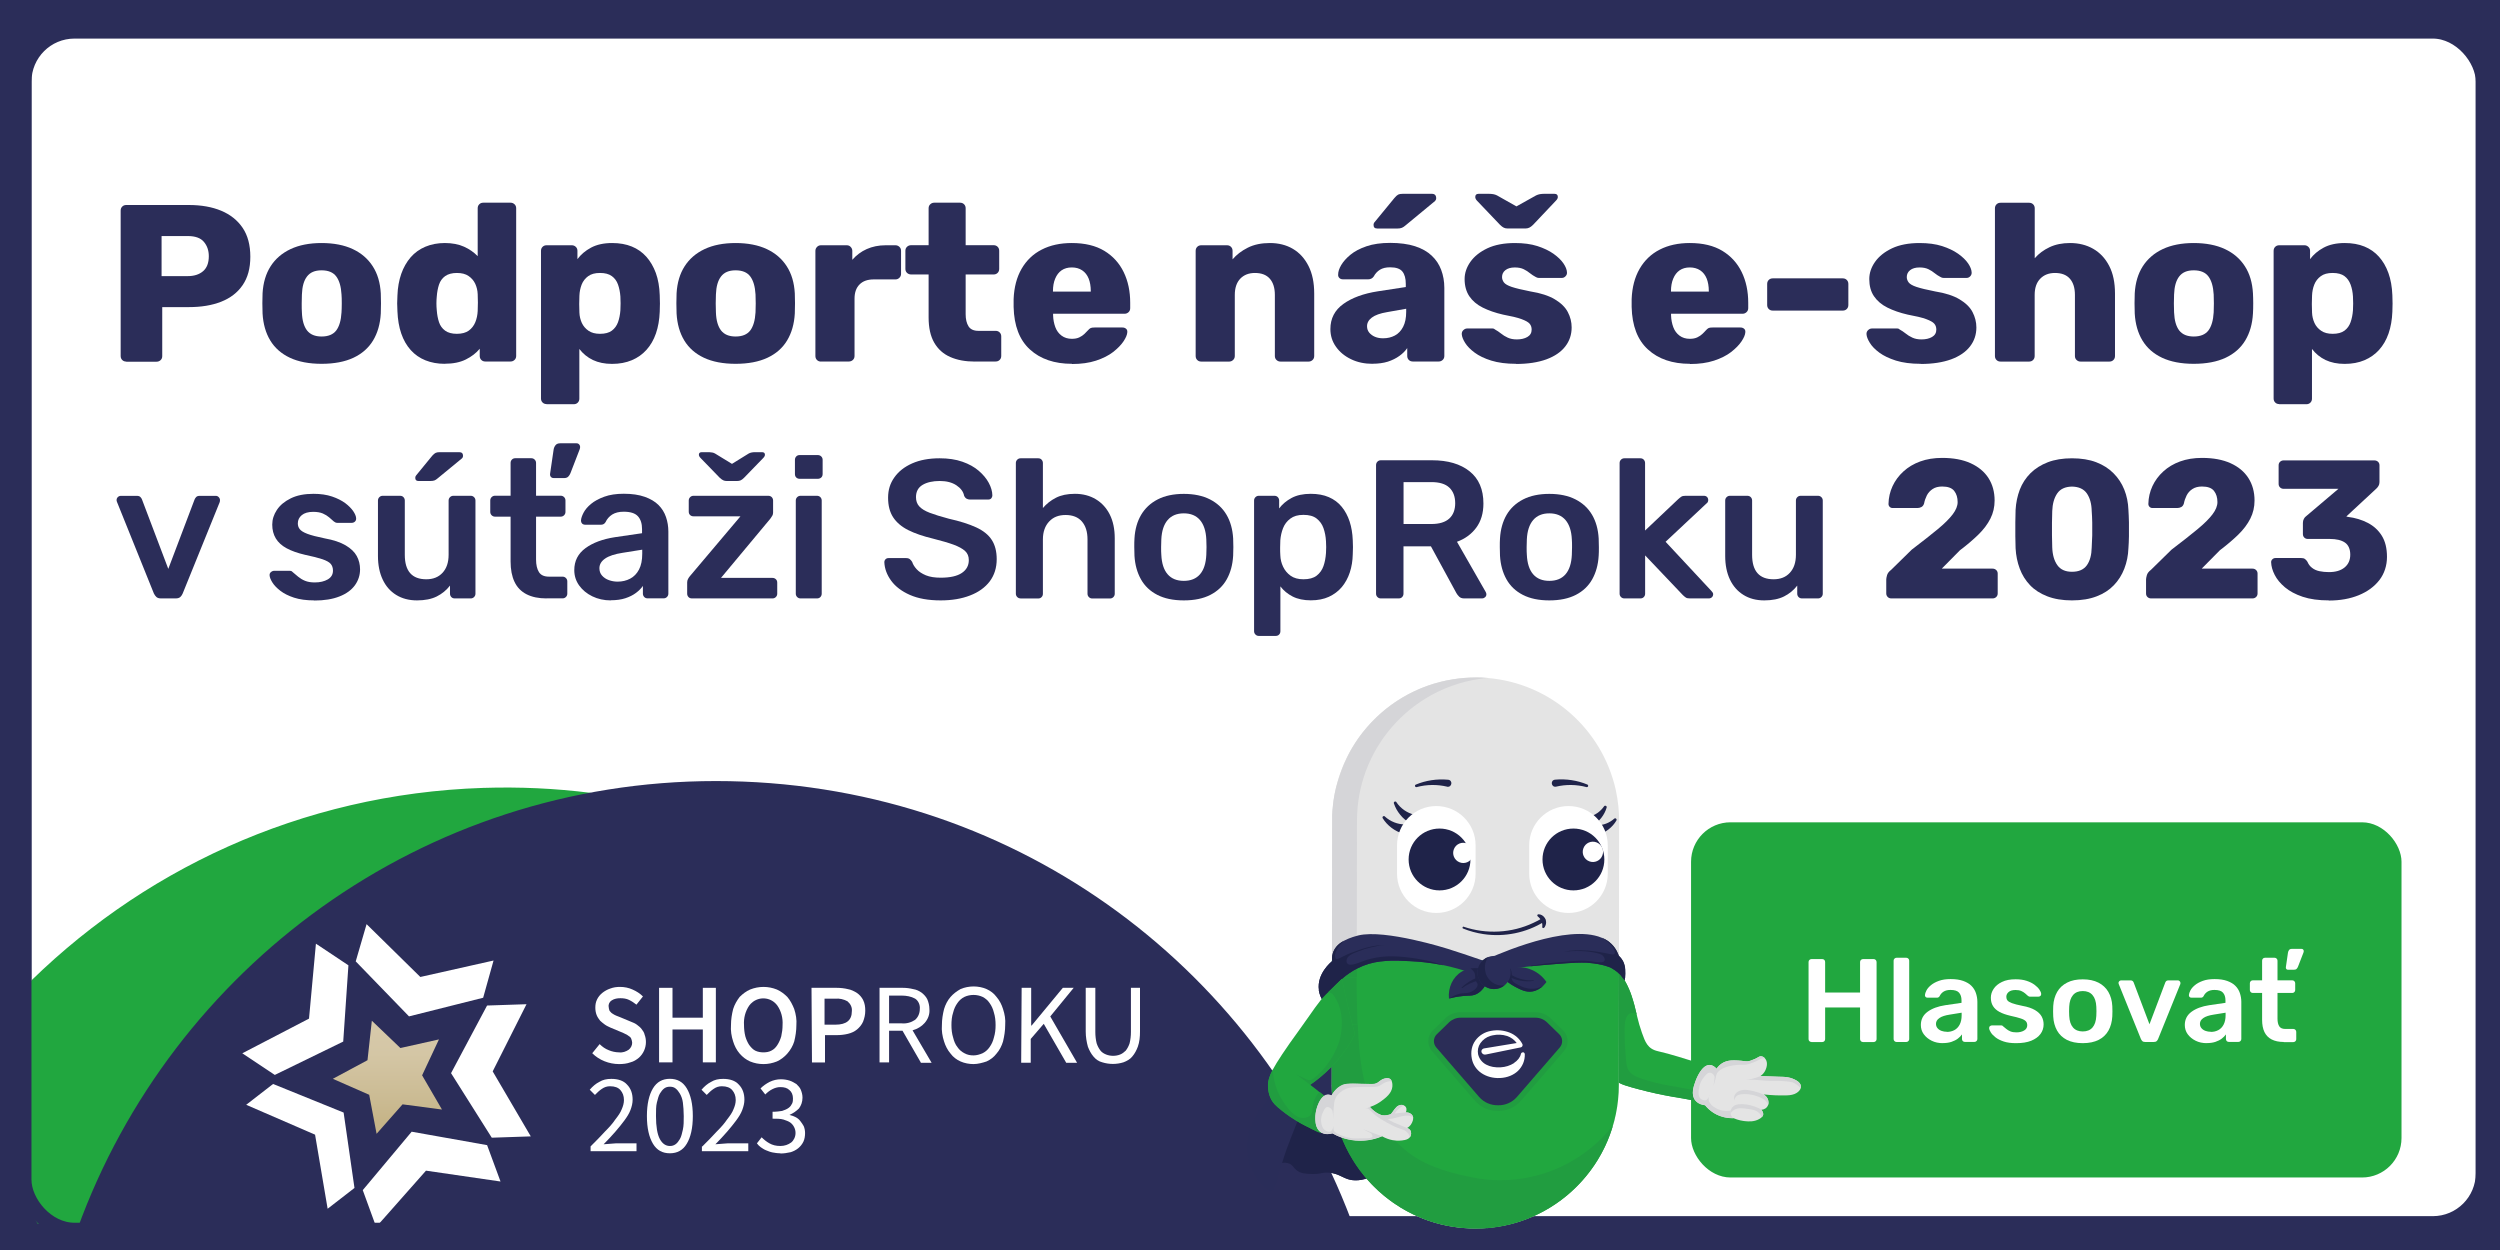 <?xml version="1.0" encoding="UTF-8"?>
<svg xmlns="http://www.w3.org/2000/svg" xmlns:xlink="http://www.w3.org/1999/xlink" id="Layer_1" data-name="Layer 1" width="380" height="190" viewBox="0 0 380 190">
  <defs>
    <linearGradient id="linear-gradient" x1="58.89" y1="-2238.34" x2="58.89" y2="-2221.17" gradientTransform="translate(0 -2066) scale(1 -1)" gradientUnits="userSpaceOnUse">
      <stop offset=".11" stop-color="#c6b488"></stop>
      <stop offset=".31" stop-color="#cbbb93"></stop>
      <stop offset=".71" stop-color="#d4c6a5"></stop>
      <stop offset="1" stop-color="#d7caab"></stop>
    </linearGradient>
    <clipPath id="clippath">
      <rect x="189.53" y="102.8" width="84.18" height="83.95" style="fill: none; stroke-width: 0px;"></rect>
    </clipPath>
  </defs>
  <rect x="-.5" width="381" height="191" style="fill: #2b2d59; stroke-width: 0px;"></rect>
  <rect x="3.64" y="4" width="373.82" height="182" rx="7.67" ry="7.67" style="fill: #fff; stroke: #2b2d59; stroke-miterlimit: 10; stroke-width: 2.29px;"></rect>
  <path d="M73.46,120.69c-27.42.89-51.94,12.51-69.72,30.68.06.33.1.67.1,1.04,0,2.34-.16,4.75.1,7.08.3,2.71.77,5.03.02,7.73-.11.4-.26.75-.44,1.07-.05.53-.08,1.05-.1,1.58,0,1.07-.01,2.14,0,3.21.03,1.01.07,2.02.13,3.03.02.39-.01.76-.09,1.11.02.87.07,1.77.16,2.67.31,1.27.72,2.5,1.18,3.72.8.47,1.37,1.18,1.75,1.98.29.13.56.29.81.47l164.02-2.04c-15.75-38.33-54.05-64.75-97.91-63.33Z" style="fill: #21a73f; stroke: #21a73f; stroke-miterlimit: 10; stroke-width: 1.86px;"></path>
  <path d="M12.67,187.05c14.25-39.31,51.92-67.4,96.15-67.4s81.08,27.48,95.68,66.12" style="fill: #2b2d59; stroke: #2b2d59; stroke-miterlimit: 10; stroke-width: 1.86px;"></path>
  <g>
    <path d="M52.17,158.32l.79-11.59-4.94-3.29-1.05,11.39-10.14,5.27,4.94,3.29,10.4-5.07ZM41.5,164.77l-4.08,3.16,10.47,4.54,1.91,11.26,4.08-3.16-1.65-11.46-10.73-4.35ZM62.58,172.01l-7.44,8.89,2.04,5.6,7.57-8.56,11.33,1.65-2.04-5.53-11.46-2.04ZM73.44,151.66l1.58-5.66-11.13,2.5-8.17-8.03-1.65,5.66,8.1,8.36,11.26-2.83ZM74.03,152.85l-5.47,10.27,6.19,9.81,5.93-.2-5.79-9.88,5.14-10.21-5.99.2Z" style="fill: #fff; stroke-width: 0px;"></path>
    <polygon points="64.16 163.45 66.72 157.99 60.86 159.3 56.52 155.15 55.86 161.15 50.59 163.98 56.12 166.41 57.24 172.34 61.19 167.86 67.18 168.65 64.16 163.45" style="fill: url(#linear-gradient); stroke-width: 0px;"></polygon>
    <path d="M91.15,158.71c.4.4.86.72,1.38.92.46.2,1.05.33,1.58.33.53.07,1.05-.13,1.45-.4.33-.26.53-.66.53-1.05,0-.2-.07-.4-.13-.59s-.2-.33-.33-.4c-.2-.13-.33-.26-.53-.33-.2-.13-.46-.2-.72-.33l-1.58-.66c-.26-.13-.59-.26-.86-.46-.26-.2-.53-.4-.72-.59-.2-.26-.4-.53-.53-.86-.13-.33-.2-.72-.2-1.12,0-.46.07-.86.26-1.25s.46-.72.79-.99.79-.53,1.19-.66c.53-.2.99-.26,1.51-.26.66,0,1.32.13,1.91.4.59.26,1.12.59,1.58,1.05l-.99,1.25c-.33-.26-.72-.53-1.12-.72-.4-.2-.86-.26-1.32-.26s-.92.07-1.32.33c-.33.2-.53.59-.46.99,0,.2.07.4.13.59.13.13.26.33.4.4.2.13.4.26.59.33l.66.26,1.58.66c.33.13.66.26.92.46.26.2.53.4.72.66.2.26.4.53.46.86.13.33.2.72.2,1.12,0,.92-.4,1.78-1.05,2.37-.4.33-.79.59-1.32.72-.53.2-1.12.26-1.71.26-1.51,0-3.03-.59-4.08-1.65l1.12-1.38Z" style="fill: #fff; stroke-width: 0px;"></path>
    <path d="M100.18,150.15h2.04v4.54h4.61v-4.54h1.98v11.33h-1.98v-5h-4.61v5h-2.04v-11.33Z" style="fill: #fff; stroke-width: 0px;"></path>
    <path d="M116.05,161.74c-.72,0-1.38-.13-2.04-.4-.59-.26-1.12-.66-1.58-1.19-.46-.53-.79-1.19-.99-1.84-.26-.79-.4-1.65-.33-2.5,0-.86.13-1.65.33-2.44.2-.66.59-1.32.99-1.84.46-.46.99-.86,1.58-1.12,1.32-.53,2.77-.53,4.08,0,.59.26,1.12.66,1.58,1.12.46.53.79,1.19,1.05,1.84.26.79.4,1.65.33,2.44,0,.86-.13,1.71-.33,2.5-.2.66-.59,1.32-1.05,1.84s-.99.92-1.58,1.19c-.66.26-1.32.4-2.04.4ZM116.05,159.96c.4,0,.86-.07,1.19-.26.4-.2.66-.46.92-.86.26-.4.46-.86.59-1.32.13-.59.2-1.12.2-1.71.07-1.05-.2-2.11-.79-2.96-.86-1.19-2.5-1.45-3.69-.59-.26.2-.46.4-.59.59-.59.86-.86,1.91-.79,2.96,0,.59.07,1.19.2,1.71.13.46.33.92.59,1.32.26.33.53.66.92.86.4.2.86.26,1.25.26Z" style="fill: #fff; stroke-width: 0px;"></path>
    <path d="M123.36,150.15h3.82c.59,0,1.19.07,1.71.2.46.07.99.33,1.38.59s.72.66.92,1.05c.26.53.33,1.05.33,1.65s-.13,1.12-.33,1.65c-.2.46-.53.86-.92,1.19-.4.33-.86.53-1.38.66s-1.12.2-1.71.2h-1.78v4.15h-1.98l-.07-11.33ZM126.98,155.75c1.65,0,2.5-.66,2.5-2.04.07-.59-.2-1.12-.66-1.51-.59-.33-1.25-.46-1.84-.4h-1.65v3.95h1.65Z" style="fill: #fff; stroke-width: 0px;"></path>
    <path d="M139.95,161.48l-2.77-4.81h-2.04v4.81h-1.45v-11.33h3.56c.53,0,1.05.07,1.58.2.46.07.86.26,1.25.53.33.26.66.59.86.99.2.46.33.99.33,1.51.07.79-.2,1.51-.72,2.11-.46.53-1.12.92-1.84,1.12l2.9,4.94h-1.65v-.07h0ZM135.14,155.55h1.91c.72.07,1.45-.13,2.04-.53.46-.4.72-.99.72-1.65.07-.59-.2-1.25-.72-1.58-.59-.33-1.32-.46-2.04-.46h-1.91v4.21Z" style="fill: #fff; stroke-width: 0px;"></path>
    <path d="M147.98,161.74c-.66,0-1.38-.13-1.98-.4s-1.12-.66-1.51-1.19c-.46-.53-.79-1.19-.99-1.84-.26-.79-.4-1.65-.33-2.5,0-.86.13-1.65.33-2.44.2-.66.53-1.32.99-1.84.4-.46.92-.86,1.51-1.19.59-.26,1.32-.4,1.98-.4s1.38.13,1.98.4c.59.26,1.12.66,1.51,1.19.46.53.79,1.19.99,1.84.26.79.4,1.58.33,2.44,0,.86-.13,1.65-.33,2.5-.2.66-.53,1.32-.99,1.84-.4.53-.92.92-1.51,1.19-.59.2-1.32.4-1.98.4ZM147.98,160.42c.46,0,.92-.13,1.38-.33.4-.2.79-.53,1.05-.92.33-.46.53-.92.66-1.45.2-.66.26-1.25.26-1.91s-.07-1.32-.26-1.91c-.13-.53-.33-.99-.66-1.45-.26-.4-.66-.72-1.05-.92-.86-.4-1.91-.4-2.77,0-.4.2-.79.53-1.05.92-.33.46-.53.92-.66,1.45-.2.59-.26,1.25-.26,1.91s.07,1.32.26,1.91c.13.53.33,1.05.66,1.45.26.4.66.72,1.05.92.46.26.92.33,1.38.33Z" style="fill: #fff; stroke-width: 0px;"></path>
    <path d="M155.29,150.15h1.45v5.73h.07l4.74-5.73h1.65l-3.56,4.35,4.08,7.05h-1.65l-3.42-5.93-1.98,2.3v3.62h-1.45l.07-11.39Z" style="fill: #fff; stroke-width: 0px;"></path>
    <path d="M165.04,150.15h1.45v6.72c0,.59.07,1.19.2,1.71.13.4.33.79.59,1.12.2.26.53.46.86.59.66.26,1.45.26,2.11,0,.33-.13.59-.33.86-.59.26-.33.46-.72.59-1.12.13-.53.2-1.12.2-1.71v-6.72h1.38v6.65c0,.79-.07,1.58-.33,2.3-.2.53-.46,1.05-.86,1.51-.33.4-.79.66-1.32.86-1.05.33-2.17.33-3.23,0-.53-.13-.99-.46-1.32-.86-.4-.46-.66-.99-.86-1.51-.2-.72-.33-1.51-.33-2.3v-6.65Z" style="fill: #fff; stroke-width: 0px;"></path>
    <g>
      <path d="M89.77,174.25c.79-.79,1.58-1.58,2.17-2.24.66-.66,1.19-1.25,1.58-1.84.46-.59.79-1.05.99-1.58.2-.46.33-.92.33-1.38,0-.66-.2-1.12-.53-1.51s-.86-.59-1.58-.59c-.46,0-.86.13-1.25.4-.4.26-.72.59-1.05.92l-.79-.79c.46-.53.92-.92,1.45-1.19.53-.33,1.12-.46,1.84-.46.99,0,1.84.26,2.37.86.59.59.86,1.38.86,2.3,0,.53-.13,1.05-.33,1.58-.2.53-.53,1.05-.92,1.58-.4.53-.86,1.12-1.38,1.71s-1.12,1.25-1.78,1.91c.33,0,.59-.07.92-.07s.59-.07.92-.07h3.16v1.19h-6.98v-.72Z" style="fill: #fff; stroke-width: 0px;"></path>
      <path d="M101.82,175.3c-1.12,0-1.98-.46-2.57-1.45s-.92-2.37-.92-4.21.33-3.23.92-4.21,1.45-1.45,2.57-1.45,1.98.46,2.57,1.45c.59.99.92,2.37.92,4.21s-.33,3.23-.92,4.21c-.59.99-1.45,1.45-2.57,1.45ZM101.82,174.19c.33,0,.59-.07.86-.26s.46-.46.66-.79.33-.86.46-1.45.13-1.25.13-2.04-.07-1.51-.13-2.04-.26-1.05-.46-1.38-.4-.59-.66-.79-.53-.26-.86-.26-.59.07-.86.26c-.26.2-.46.46-.66.79s-.33.86-.46,1.38-.13,1.25-.13,2.04c0,1.58.2,2.77.59,3.49s.92,1.05,1.51,1.05Z" style="fill: #fff; stroke-width: 0px;"></path>
      <path d="M106.76,174.25c.79-.79,1.58-1.58,2.17-2.24.66-.66,1.19-1.25,1.58-1.84.46-.59.79-1.05.99-1.58.2-.46.33-.92.33-1.38,0-.66-.2-1.12-.53-1.51s-.86-.59-1.58-.59c-.46,0-.86.13-1.25.4-.4.26-.72.59-1.05.92l-.79-.79c.46-.53.92-.92,1.45-1.19.53-.33,1.12-.46,1.84-.46.99,0,1.84.26,2.37.86.59.59.86,1.38.86,2.3,0,.53-.13,1.05-.33,1.58-.2.53-.53,1.05-.92,1.58-.4.53-.86,1.12-1.38,1.71s-1.12,1.25-1.78,1.91c.33,0,.59-.07.92-.07s.59-.07.92-.07h3.16v1.19h-7.05v-.72h.07Z" style="fill: #fff; stroke-width: 0px;"></path>
      <path d="M118.61,175.3c-.46,0-.86-.07-1.19-.13s-.66-.2-.99-.33-.59-.33-.79-.46-.46-.4-.59-.59l.72-.92c.33.33.72.66,1.19.92.46.26.99.4,1.65.4s1.19-.2,1.65-.53c.4-.33.66-.86.66-1.45,0-.33-.07-.59-.2-.86s-.33-.53-.59-.72-.66-.33-1.05-.46c-.46-.13-.99-.13-1.65-.13v-1.05c.59,0,1.05-.07,1.45-.13.4-.13.72-.26.99-.46s.4-.4.53-.66c.13-.26.13-.53.13-.79,0-.53-.2-.99-.53-1.25-.33-.33-.79-.46-1.38-.46-.46,0-.86.13-1.25.33s-.72.46-1.05.79l-.72-.92c.4-.4.86-.72,1.38-.99.53-.26,1.12-.4,1.71-.4.46,0,.92.07,1.32.2s.72.33,1.05.53c.26.26.53.53.66.86.13.33.26.72.26,1.19,0,.66-.2,1.19-.53,1.65-.4.4-.86.72-1.45.99h0c.33.07.66.2.92.33s.53.33.72.59.4.53.53.79c.13.33.2.66.2,1.05,0,.46-.07.92-.26,1.32-.2.4-.46.72-.79.99s-.72.46-1.12.59c-.59.13-1.05.2-1.58.2Z" style="fill: #fff; stroke-width: 0px;"></path>
    </g>
  </g>
  <g>
    <rect x="257.04" y="124.99" width="107.99" height="53.99" rx="6" ry="6" style="fill: #21a73f; stroke-width: 0px;"></rect>
    <g>
      <path d="M275.34,158.38c-.12,0-.22-.04-.31-.12-.08-.08-.13-.18-.13-.31v-11.72c0-.13.04-.24.13-.32.08-.08.19-.13.31-.13h1.64c.13,0,.24.04.32.13.08.08.12.19.12.32v4.64h5.31v-4.64c0-.13.04-.24.13-.32s.19-.13.31-.13h1.62c.13,0,.24.04.32.13s.13.19.13.32v11.72c0,.12-.04.22-.13.31s-.19.13-.32.13h-1.62c-.12,0-.22-.04-.31-.13s-.13-.19-.13-.31v-4.82h-5.31v4.82c0,.12-.04.22-.12.31-.08.08-.18.13-.32.13h-1.64Z" style="fill: #fff; stroke-width: 0px;"></path>
      <path d="M288.27,158.38c-.12,0-.22-.04-.31-.13s-.13-.19-.13-.31v-11.92c0-.12.04-.22.13-.31s.19-.13.31-.13h1.49c.12,0,.22.04.31.13s.13.19.13.31v11.92c0,.12-.04.22-.13.31s-.19.13-.31.13h-1.49Z" style="fill: #fff; stroke-width: 0px;"></path>
      <path d="M295.3,158.56c-.62,0-1.19-.12-1.69-.37-.5-.25-.9-.58-1.2-.99s-.44-.88-.44-1.4c0-.84.34-1.51,1.02-2.01s1.58-.83,2.69-1l2.47-.36v-.38c0-.5-.13-.89-.38-1.17-.25-.28-.68-.41-1.3-.41-.43,0-.78.09-1.05.26-.27.17-.47.41-.6.69-.1.16-.23.23-.41.23h-1.42c-.13,0-.23-.04-.3-.11-.07-.07-.1-.17-.1-.29.01-.19.09-.43.23-.7.14-.28.37-.54.68-.8.31-.26.71-.48,1.21-.66.49-.18,1.09-.27,1.78-.27.76,0,1.39.09,1.92.28.52.19.94.43,1.25.75.31.31.54.68.68,1.1.14.42.22.86.22,1.33v5.65c0,.12-.04.22-.13.31s-.19.13-.31.13h-1.46c-.13,0-.24-.04-.32-.13s-.12-.19-.12-.31v-.7c-.16.23-.37.44-.63.64s-.58.36-.96.49-.83.19-1.34.19ZM295.92,156.85c.42,0,.8-.09,1.14-.27s.61-.46.81-.84c.2-.38.3-.85.3-1.43v-.38l-1.8.29c-.71.11-1.24.28-1.58.52-.35.24-.52.53-.52.88,0,.26.08.49.24.67.16.19.37.32.62.41s.52.13.79.13Z" style="fill: #fff; stroke-width: 0px;"></path>
      <path d="M306.41,158.56c-.72,0-1.33-.08-1.84-.25s-.93-.38-1.25-.63-.56-.5-.72-.76c-.16-.25-.24-.46-.25-.63-.01-.13.03-.24.12-.31s.19-.12.3-.12h1.42s.09,0,.13.02c.04.01.08.05.14.11.16.13.32.27.5.41.17.14.38.27.62.37.24.1.54.15.9.15.47,0,.86-.09,1.18-.28.32-.19.48-.45.48-.8,0-.25-.07-.46-.21-.61s-.39-.3-.76-.42c-.37-.13-.9-.26-1.58-.41-.67-.16-1.23-.35-1.67-.59-.44-.24-.77-.54-.99-.9-.22-.36-.32-.78-.32-1.26s.14-.92.42-1.34c.28-.43.7-.78,1.26-1.05.56-.28,1.25-.41,2.08-.41.65,0,1.21.08,1.69.24.48.16.88.36,1.2.6.32.24.56.48.73.73s.26.46.27.64c.01.13-.02.24-.11.31-.08.08-.18.12-.29.12h-1.33c-.06,0-.11-.01-.16-.04-.05-.02-.1-.05-.14-.09-.13-.12-.28-.25-.43-.38-.16-.13-.34-.25-.57-.35-.22-.1-.51-.15-.87-.15-.46,0-.8.1-1.04.3-.24.2-.36.45-.36.75,0,.2.06.38.17.53.11.15.34.29.69.42s.88.27,1.58.41c.8.14,1.44.36,1.92.64.47.28.81.61,1.01.97.2.37.3.77.3,1.21,0,.54-.16,1.03-.48,1.46-.32.43-.79.77-1.4,1.02-.62.25-1.38.37-2.29.37Z" style="fill: #fff; stroke-width: 0px;"></path>
      <path d="M316.58,158.56c-.96,0-1.77-.17-2.42-.5-.65-.34-1.15-.81-1.49-1.42-.34-.61-.54-1.33-.58-2.14-.01-.22-.02-.48-.02-.79s0-.58.02-.79c.05-.83.25-1.54.6-2.15s.86-1.08,1.51-1.41c.65-.34,1.45-.5,2.38-.5s1.73.17,2.38.5,1.16.81,1.51,1.41c.35.61.56,1.32.6,2.15.01.22.02.48.02.79s0,.58-.02.79c-.05.82-.24,1.53-.58,2.14-.34.61-.84,1.09-1.49,1.42s-1.46.5-2.42.5ZM316.58,156.78c.64,0,1.13-.2,1.48-.6.35-.4.54-.99.58-1.77.01-.18.02-.41.02-.7s0-.52-.02-.7c-.04-.77-.23-1.36-.58-1.76-.35-.41-.84-.61-1.48-.61s-1.13.2-1.48.61c-.35.41-.54,1-.58,1.76-.01.18-.02.41-.02.7s0,.52.02.7c.04.78.23,1.37.58,1.77.35.4.84.6,1.48.6Z" style="fill: #fff; stroke-width: 0px;"></path>
      <path d="M326.06,158.38c-.19,0-.33-.04-.42-.13-.09-.09-.17-.2-.22-.32l-3.37-8.35c-.02-.06-.04-.11-.04-.16,0-.11.04-.2.12-.28.08-.08.17-.12.28-.12h1.46c.14,0,.25.04.32.12s.12.15.14.23l2.39,6.32,2.39-6.32c.02-.07.07-.15.14-.23s.18-.12.32-.12h1.48c.1,0,.18.04.26.12s.12.17.12.28c0,.05,0,.1-.02.16l-3.38,8.35c-.05.12-.12.23-.22.32-.1.09-.24.13-.43.13h-1.33Z" style="fill: #fff; stroke-width: 0px;"></path>
      <path d="M335.42,158.56c-.62,0-1.19-.12-1.69-.37-.5-.25-.9-.58-1.2-.99s-.44-.88-.44-1.4c0-.84.34-1.51,1.02-2.01s1.58-.83,2.69-1l2.47-.36v-.38c0-.5-.13-.89-.38-1.17-.25-.28-.68-.41-1.3-.41-.43,0-.78.09-1.05.26-.27.17-.47.41-.6.69-.1.16-.23.23-.41.23h-1.42c-.13,0-.23-.04-.3-.11-.07-.07-.1-.17-.1-.29.01-.19.09-.43.23-.7.14-.28.37-.54.68-.8.31-.26.71-.48,1.21-.66.49-.18,1.09-.27,1.78-.27.76,0,1.39.09,1.92.28.52.19.94.43,1.25.75.31.31.54.68.68,1.1.14.42.22.86.22,1.33v5.65c0,.12-.04.22-.13.31s-.19.13-.31.13h-1.46c-.13,0-.24-.04-.32-.13s-.12-.19-.12-.31v-.7c-.16.23-.37.44-.63.64s-.58.36-.96.49-.83.19-1.34.19ZM336.04,156.85c.42,0,.8-.09,1.14-.27s.61-.46.81-.84c.2-.38.3-.85.3-1.43v-.38l-1.8.29c-.71.11-1.24.28-1.58.52-.35.24-.52.53-.52.88,0,.26.08.49.24.67.16.19.37.32.62.41s.52.13.79.13Z" style="fill: #fff; stroke-width: 0px;"></path>
      <path d="M347.12,158.38c-.72,0-1.33-.13-1.82-.38s-.86-.63-1.1-1.12c-.24-.5-.36-1.12-.36-1.86v-4.09h-1.42c-.12,0-.22-.04-.31-.13s-.13-.19-.13-.31v-1.04c0-.12.04-.22.13-.31.08-.08.19-.13.31-.13h1.42v-2.99c0-.12.04-.22.12-.31s.18-.13.32-.13h1.46c.12,0,.22.04.31.13.08.08.13.19.13.31v2.99h2.25c.12,0,.22.04.31.13.08.08.13.19.13.31v1.04c0,.12-.04.22-.13.31s-.19.13-.31.13h-2.25v3.91c0,.49.09.88.26,1.15s.48.41.91.41h1.24c.12,0,.22.04.31.13.08.08.13.19.13.31v1.12c0,.12-.04.22-.13.31-.08.08-.19.13-.31.13h-1.46ZM347.75,147.4c-.1,0-.17-.04-.23-.11-.06-.07-.08-.16-.07-.27l.32-2.21c.02-.16.08-.29.17-.41s.23-.17.42-.17h1.49c.1,0,.17.03.23.1.06.07.09.14.09.23s-.02.17-.05.25l-.83,2.14c-.05.12-.11.22-.2.31-.08.09-.22.14-.4.14h-.95Z" style="fill: #fff; stroke-width: 0px;"></path>
    </g>
  </g>
  <g>
    <path d="M19.19,54.96c-.25,0-.45-.08-.61-.24-.16-.16-.24-.36-.24-.61v-22.1c0-.25.08-.45.24-.61s.36-.24.61-.24h9.52c1.88,0,3.52.29,4.91.87s2.48,1.45,3.26,2.6,1.17,2.62,1.17,4.39-.39,3.18-1.17,4.32-1.87,1.97-3.26,2.52-3.03.82-4.91.82h-4.05v7.45c0,.25-.08.45-.25.61-.17.16-.38.24-.63.24h-4.59ZM24.56,41.97h3.98c.97,0,1.75-.25,2.33-.75.58-.5.87-1.26.87-2.28,0-.86-.25-1.59-.75-2.18-.5-.59-1.31-.88-2.45-.88h-3.98v6.09Z" style="fill: #2b2d59; stroke-width: 0px;"></path>
    <path d="M48.88,55.3c-1.9,0-3.51-.31-4.81-.92-1.3-.61-2.3-1.49-2.99-2.63s-1.08-2.51-1.17-4.1c-.02-.45-.03-.97-.03-1.55s.01-1.08.03-1.51c.09-1.61.5-2.98,1.22-4.11.72-1.13,1.74-2.01,3.04-2.62,1.3-.61,2.87-.92,4.71-.92s3.44.31,4.74.92c1.3.61,2.32,1.49,3.04,2.62.73,1.13,1.13,2.5,1.22,4.11.02.43.03.93.03,1.51s-.01,1.09-.03,1.55c-.09,1.59-.48,2.95-1.17,4.1-.69,1.14-1.69,2.02-2.99,2.63s-2.92.92-4.84.92ZM48.88,51.15c1.02,0,1.76-.31,2.23-.92.46-.61.73-1.53.8-2.75.02-.34.04-.79.04-1.36s-.01-1.02-.04-1.36c-.07-1.2-.33-2.11-.8-2.74-.46-.62-1.21-.93-2.23-.93s-1.73.31-2.21.93c-.48.62-.74,1.54-.78,2.74-.02.34-.03.79-.03,1.36s0,1.02.03,1.36c.04,1.22.31,2.14.78,2.75.48.61,1.21.92,2.21.92Z" style="fill: #2b2d59; stroke-width: 0px;"></path>
    <path d="M67.61,55.3c-1.09,0-2.07-.18-2.94-.53-.87-.35-1.62-.87-2.24-1.56-.62-.69-1.1-1.53-1.44-2.52-.34-.99-.53-2.11-.58-3.38-.02-.45-.04-.86-.04-1.21s.01-.74.04-1.17c.04-1.22.24-2.32.58-3.3.34-.97.82-1.81,1.43-2.52.61-.7,1.36-1.24,2.24-1.61.88-.37,1.87-.56,2.96-.56s2.11.19,2.92.56c.82.37,1.51.86,2.07,1.44v-7.28c0-.25.08-.45.24-.61.16-.16.36-.24.61-.24h4.15c.23,0,.43.08.6.24.17.16.25.36.25.61v22.44c0,.25-.08.45-.25.61-.17.16-.37.24-.6.24h-3.84c-.25,0-.45-.08-.61-.24-.16-.16-.24-.36-.24-.61v-1.09c-.54.66-1.25,1.2-2.11,1.63-.86.43-1.93.65-3.2.65ZM69.44,50.74c.77,0,1.38-.17,1.82-.49s.77-.75.99-1.28c.21-.52.33-1.09.36-1.7.02-.45.03-.88.03-1.29s-.01-.83-.03-1.26c-.02-.57-.15-1.09-.37-1.58-.23-.49-.57-.88-1.02-1.19-.45-.31-1.04-.46-1.77-.46s-1.34.16-1.79.48c-.44.32-.75.75-.93,1.29-.18.54-.29,1.14-.34,1.8-.07.7-.07,1.41,0,2.11.05.66.16,1.26.34,1.8.18.54.49.97.93,1.29.44.32,1.04.48,1.79.48Z" style="fill: #2b2d59; stroke-width: 0px;"></path>
    <path d="M83.08,61.42c-.25,0-.45-.08-.61-.24-.16-.16-.24-.36-.24-.61v-22.44c0-.25.08-.45.24-.61.16-.16.36-.24.61-.24h3.84c.23,0,.43.08.6.24.17.16.25.36.25.61v1.26c.52-.7,1.21-1.29,2.07-1.75.86-.46,1.93-.7,3.2-.7,1.13,0,2.13.18,2.99.53.86.35,1.6.87,2.21,1.55s1.09,1.51,1.45,2.48c.35.97.55,2.1.59,3.37.02.45.03.87.03,1.26s-.01.8-.03,1.26c-.05,1.22-.24,2.32-.58,3.3s-.82,1.8-1.43,2.48c-.61.68-1.35,1.21-2.23,1.58s-1.88.56-3.01.56-2.08-.2-2.91-.59c-.83-.4-1.51-.96-2.06-1.68v7.55c0,.25-.08.45-.24.61s-.36.24-.61.24h-4.15ZM91.2,50.74c.77,0,1.37-.16,1.8-.48s.74-.75.94-1.29c.19-.54.31-1.14.36-1.8.04-.7.04-1.41,0-2.11-.05-.66-.17-1.26-.36-1.8-.19-.54-.5-.97-.94-1.29s-1.03-.48-1.8-.48-1.35.16-1.8.49c-.45.33-.78.75-.99,1.28-.2.52-.32,1.09-.34,1.7-.02.43-.03.85-.03,1.26s.01.84.03,1.29c.02.57.15,1.09.37,1.58.23.49.57.88,1.02,1.19.45.31,1.03.46,1.73.46Z" style="fill: #2b2d59; stroke-width: 0px;"></path>
    <path d="M111.81,55.3c-1.9,0-3.51-.31-4.81-.92s-2.3-1.49-2.99-2.63-1.08-2.51-1.17-4.1c-.02-.45-.03-.97-.03-1.55s.01-1.08.03-1.51c.09-1.61.5-2.98,1.22-4.11.72-1.13,1.74-2.01,3.04-2.62,1.3-.61,2.87-.92,4.71-.92s3.44.31,4.74.92c1.3.61,2.32,1.49,3.04,2.62.73,1.13,1.13,2.5,1.22,4.11.02.43.03.93.03,1.51s-.01,1.09-.03,1.55c-.09,1.59-.48,2.95-1.17,4.1s-1.69,2.02-2.99,2.63c-1.3.61-2.92.92-4.84.92ZM111.81,51.15c1.02,0,1.76-.31,2.23-.92.46-.61.73-1.53.8-2.75.02-.34.03-.79.03-1.36s-.01-1.02-.03-1.36c-.07-1.2-.33-2.11-.8-2.74-.46-.62-1.21-.93-2.23-.93s-1.73.31-2.21.93c-.48.62-.74,1.54-.78,2.74-.02.34-.03.79-.03,1.36s.01,1.02.03,1.36c.04,1.22.31,2.14.78,2.75.48.61,1.21.92,2.21.92Z" style="fill: #2b2d59; stroke-width: 0px;"></path>
    <path d="M124.79,54.96c-.25,0-.45-.08-.61-.24-.16-.16-.24-.36-.24-.61v-15.98c0-.23.08-.42.24-.59.16-.17.36-.26.61-.26h3.91c.25,0,.45.08.61.26.16.17.24.37.24.59v1.36c.61-.7,1.34-1.25,2.19-1.63.85-.38,1.81-.58,2.87-.58h1.5c.23,0,.43.08.6.24.17.16.25.36.25.61v3.5c0,.23-.08.42-.25.59s-.37.25-.6.25h-3.3c-.93,0-1.65.25-2.16.77-.51.51-.76,1.23-.76,2.16v8.7c0,.25-.08.45-.25.61-.17.16-.38.24-.63.24h-4.22Z" style="fill: #2b2d59; stroke-width: 0px;"></path>
    <path d="M148.19,54.96c-1.45,0-2.7-.23-3.76-.7-1.05-.46-1.86-1.19-2.43-2.18-.57-.99-.85-2.26-.85-3.83v-6.53h-2.65c-.25,0-.46-.08-.63-.24s-.25-.36-.25-.61v-2.75c0-.25.08-.45.25-.61.17-.16.38-.24.63-.24h2.65v-5.61c0-.25.08-.45.25-.61.17-.16.37-.24.59-.24h3.94c.25,0,.45.08.61.24.16.16.24.36.24.61v5.61h4.25c.25,0,.45.08.61.24.16.16.24.36.24.61v2.75c0,.25-.08.45-.24.61-.16.16-.36.24-.61.24h-4.25v6.05c0,.77.15,1.38.44,1.84.29.45.79.68,1.5.68h2.62c.25,0,.45.08.61.24s.24.36.24.61v2.96c0,.25-.08.45-.24.61-.16.16-.36.24-.61.24h-3.16Z" style="fill: #2b2d59; stroke-width: 0px;"></path>
    <path d="M162.94,55.3c-2.67,0-4.81-.73-6.39-2.18-1.59-1.45-2.41-3.6-2.48-6.46v-1.19c.07-1.79.47-3.33,1.21-4.61.74-1.28,1.76-2.26,3.06-2.92,1.3-.67,2.83-1,4.57-1,2,0,3.64.4,4.95,1.19,1.3.79,2.28,1.87,2.94,3.23.66,1.36.99,2.91.99,4.66v.82c0,.25-.08.45-.25.61-.17.16-.37.24-.59.24h-10.88v.24c.02.66.14,1.26.34,1.8s.52.97.95,1.29c.43.32.95.48,1.56.48.45,0,.83-.07,1.14-.22.31-.15.56-.32.76-.51s.36-.36.48-.49c.2-.23.37-.37.49-.42s.32-.08.59-.08h4.22c.23,0,.41.06.56.19.15.12.21.3.19.53-.02.39-.22.85-.58,1.39-.36.54-.89,1.08-1.58,1.62-.69.53-1.56.97-2.6,1.31-1.04.34-2.26.51-3.64.51ZM160.05,44.32h5.75v-.07c0-.73-.11-1.36-.32-1.9-.22-.54-.54-.96-.99-1.26s-.97-.44-1.58-.44-1.13.15-1.55.44-.74.71-.97,1.26c-.23.54-.34,1.18-.34,1.9v.07Z" style="fill: #2b2d59; stroke-width: 0px;"></path>
    <path d="M182.59,54.96c-.25,0-.45-.08-.61-.24-.16-.16-.24-.36-.24-.61v-15.98c0-.25.08-.45.24-.61.16-.16.36-.24.61-.24h3.91c.25,0,.45.08.61.24.16.16.24.36.24.61v1.29c.59-.7,1.36-1.29,2.31-1.77.95-.48,2.07-.71,3.37-.71s2.48.29,3.48.88c1.01.59,1.8,1.46,2.38,2.6.58,1.14.87,2.54.87,4.2v9.49c0,.25-.08.45-.25.61-.17.16-.37.24-.6.24h-4.28c-.23,0-.43-.08-.6-.24-.17-.16-.25-.36-.25-.61v-9.28c0-1.07-.26-1.89-.77-2.47-.51-.58-1.26-.87-2.26-.87-.93,0-1.67.29-2.23.87-.55.58-.83,1.4-.83,2.47v9.28c0,.25-.09.45-.26.61-.17.16-.37.24-.59.24h-4.25Z" style="fill: #2b2d59; stroke-width: 0px;"></path>
    <path d="M208.64,55.3c-1.22,0-2.32-.23-3.28-.7-.96-.46-1.73-1.09-2.29-1.89-.57-.79-.85-1.69-.85-2.69,0-1.61.66-2.88,1.97-3.82,1.31-.94,3.06-1.58,5.24-1.92l4.25-.65v-.48c0-.82-.17-1.44-.51-1.87s-.96-.65-1.87-.65c-.63,0-1.15.12-1.55.37-.4.25-.71.59-.94,1.02-.2.29-.49.44-.85.44h-3.81c-.25,0-.44-.07-.58-.22s-.19-.32-.17-.53c0-.41.15-.88.46-1.41.31-.53.78-1.06,1.41-1.58.63-.52,1.45-.95,2.45-1.29,1-.34,2.2-.51,3.6-.51s2.73.17,3.77.51c1.04.34,1.89.82,2.53,1.43.65.61,1.13,1.33,1.44,2.16s.48,1.74.48,2.74v10.34c0,.25-.08.45-.25.61-.17.16-.37.24-.6.24h-3.94c-.25,0-.46-.08-.61-.24-.16-.16-.24-.36-.24-.61v-1.19c-.29.43-.69.83-1.19,1.19-.5.36-1.08.65-1.75.87-.67.21-1.45.32-2.33.32ZM210.24,51.42c.66,0,1.25-.14,1.78-.42.53-.28.95-.73,1.26-1.33s.46-1.35.46-2.26v-.48l-2.89.51c-1.07.18-1.84.46-2.33.83-.49.37-.73.81-.73,1.31,0,.39.11.71.34.99.23.27.52.48.88.63.36.15.77.22,1.22.22ZM209.32,34.73c-.36,0-.54-.18-.54-.54,0-.18.06-.33.17-.44l2.99-3.64c.23-.27.42-.45.58-.53.16-.08.38-.12.68-.12h4.45c.43,0,.65.23.65.68,0,.16-.06.29-.17.41l-4.49,3.71c-.18.16-.36.28-.54.36-.18.08-.43.12-.75.12h-3.03Z" style="fill: #2b2d59; stroke-width: 0px;"></path>
    <path d="M230.43,55.3c-1.47,0-2.73-.17-3.76-.49s-1.87-.73-2.52-1.21c-.65-.48-1.13-.97-1.45-1.48-.32-.51-.49-.95-.51-1.31-.02-.25.06-.46.24-.63.18-.17.37-.25.58-.25h3.88c.07,0,.12.01.17.03s.11.07.21.14c.29.16.59.36.88.59.29.24.63.45,1.02.63.39.18.85.27,1.39.27.63,0,1.17-.12,1.6-.37.43-.25.65-.62.65-1.12,0-.36-.1-.66-.31-.9-.2-.24-.62-.47-1.24-.7s-1.56-.45-2.8-.68c-1.18-.27-2.21-.63-3.09-1.07-.88-.44-1.56-1.02-2.04-1.73-.47-.71-.71-1.58-.71-2.6,0-.91.29-1.78.88-2.62.59-.84,1.45-1.52,2.58-2.06,1.13-.53,2.53-.8,4.18-.8,1.31,0,2.45.15,3.42.46.96.31,1.78.7,2.45,1.17.67.48,1.17.96,1.51,1.46.34.5.52.95.54,1.36.02.23-.05.42-.21.59-.16.17-.34.26-.54.26h-3.54c-.09,0-.18-.02-.27-.05-.09-.03-.17-.07-.24-.12-.27-.14-.54-.32-.82-.54-.27-.23-.59-.43-.95-.61-.36-.18-.82-.27-1.36-.27-.61,0-1.09.14-1.43.41s-.51.62-.51,1.05c0,.29.1.57.29.82.19.25.59.48,1.19.68s1.54.43,2.81.68c1.56.25,2.81.65,3.74,1.21.93.56,1.59,1.2,1.97,1.94.39.74.58,1.51.58,2.33,0,1.09-.32,2.05-.97,2.89-.65.84-1.6,1.49-2.87,1.96-1.27.46-2.81.7-4.62.7ZM229.17,34.73c-.23,0-.42-.04-.59-.12-.17-.08-.37-.23-.6-.46l-3.5-3.67c-.16-.18-.24-.36-.24-.54,0-.32.17-.48.51-.48h1.6c.2,0,.41.02.61.05s.4.1.58.19l2.96,1.67,2.99-1.67c.18-.09.38-.15.58-.19.21-.03.4-.05.58-.05h1.63c.34,0,.51.16.51.48,0,.18-.09.36-.27.54l-3.47,3.67c-.23.23-.43.38-.61.46-.18.08-.38.12-.58.12h-2.69Z" style="fill: #2b2d59; stroke-width: 0px;"></path>
    <path d="M256.88,55.3c-2.68,0-4.81-.73-6.39-2.18-1.59-1.45-2.41-3.6-2.48-6.46v-1.19c.07-1.79.47-3.33,1.21-4.61.74-1.28,1.76-2.26,3.06-2.92,1.3-.67,2.83-1,4.57-1,2,0,3.64.4,4.95,1.19,1.3.79,2.28,1.87,2.94,3.23.66,1.36.99,2.91.99,4.66v.82c0,.25-.09.45-.26.61-.17.16-.37.24-.59.24h-10.88v.24c.02.66.14,1.26.34,1.8.2.54.52.97.95,1.29s.95.48,1.56.48c.45,0,.83-.07,1.14-.22.31-.15.56-.32.76-.51.21-.19.36-.36.48-.49.2-.23.37-.37.49-.42.12-.06.32-.08.6-.08h4.22c.23,0,.41.06.56.19.15.12.21.3.19.53-.02.39-.22.85-.58,1.39-.36.54-.89,1.08-1.58,1.62-.69.53-1.56.97-2.6,1.31-1.04.34-2.26.51-3.64.51ZM253.99,44.32h5.75v-.07c0-.73-.11-1.36-.32-1.9-.22-.54-.54-.96-.99-1.26-.44-.29-.97-.44-1.58-.44s-1.13.15-1.55.44c-.42.29-.74.71-.97,1.26s-.34,1.18-.34,1.9v.07Z" style="fill: #2b2d59; stroke-width: 0px;"></path>
    <path d="M269.46,47.21c-.25,0-.45-.08-.61-.24s-.24-.36-.24-.61v-3.2c0-.25.08-.45.24-.61.16-.16.36-.24.61-.24h10.64c.25,0,.45.08.61.24.16.16.24.36.24.61v3.2c0,.25-.08.45-.24.61s-.36.24-.61.24h-10.64Z" style="fill: #2b2d59; stroke-width: 0px;"></path>
    <path d="M291.94,55.3c-1.47,0-2.73-.17-3.76-.49-1.03-.33-1.87-.73-2.52-1.21-.65-.48-1.13-.97-1.44-1.48-.32-.51-.49-.95-.51-1.31-.02-.25.06-.46.24-.63.18-.17.37-.25.58-.25h3.88c.07,0,.12.01.17.03.04.02.11.07.2.14.29.16.59.36.88.59.29.24.63.45,1.02.63.39.18.85.27,1.39.27.63,0,1.17-.12,1.6-.37.43-.25.65-.62.65-1.12,0-.36-.1-.66-.31-.9-.2-.24-.62-.47-1.24-.7-.62-.23-1.56-.45-2.8-.68-1.18-.27-2.21-.63-3.09-1.07-.88-.44-1.56-1.02-2.04-1.73-.48-.71-.71-1.58-.71-2.6,0-.91.29-1.78.88-2.62s1.45-1.52,2.58-2.06c1.13-.53,2.53-.8,4.18-.8,1.31,0,2.45.15,3.42.46.96.31,1.78.7,2.45,1.17.67.48,1.17.96,1.51,1.46.34.5.52.95.54,1.36.02.23-.05.42-.2.59-.16.17-.34.26-.54.26h-3.54c-.09,0-.18-.02-.27-.05-.09-.03-.17-.07-.24-.12-.27-.14-.54-.32-.82-.54-.27-.23-.59-.43-.95-.61-.36-.18-.82-.27-1.36-.27-.61,0-1.09.14-1.43.41s-.51.62-.51,1.05c0,.29.1.57.29.82.19.25.59.48,1.19.68.6.2,1.54.43,2.81.68,1.56.25,2.81.65,3.74,1.21.93.56,1.59,1.2,1.97,1.94.38.74.58,1.51.58,2.33,0,1.09-.32,2.05-.97,2.89-.65.84-1.6,1.49-2.87,1.96-1.27.46-2.81.7-4.62.7Z" style="fill: #2b2d59; stroke-width: 0px;"></path>
    <path d="M304.08,54.96c-.25,0-.45-.08-.61-.24-.16-.16-.24-.36-.24-.61v-22.44c0-.25.08-.45.24-.61s.36-.24.61-.24h4.35c.25,0,.45.08.61.24s.24.36.24.61v7.58c.61-.7,1.37-1.26,2.26-1.68.89-.42,1.93-.63,3.11-.63,1.31,0,2.49.29,3.52.88,1.03.59,1.84,1.46,2.43,2.6s.88,2.54.88,4.2v9.49c0,.25-.08.45-.24.61s-.36.24-.61.24h-4.39c-.23,0-.43-.08-.6-.24-.17-.16-.25-.36-.25-.61v-9.28c0-1.07-.26-1.89-.77-2.47-.51-.58-1.26-.87-2.26-.87-.93,0-1.68.29-2.24.87-.57.58-.85,1.4-.85,2.47v9.28c0,.25-.08.45-.24.61-.16.16-.36.24-.61.24h-4.35Z" style="fill: #2b2d59; stroke-width: 0px;"></path>
    <path d="M333.45,55.3c-1.9,0-3.51-.31-4.81-.92-1.3-.61-2.3-1.49-2.99-2.63s-1.08-2.51-1.17-4.1c-.02-.45-.03-.97-.03-1.55s.01-1.08.03-1.51c.09-1.61.5-2.98,1.22-4.11.73-1.13,1.74-2.01,3.04-2.62,1.3-.61,2.87-.92,4.71-.92s3.44.31,4.74.92c1.3.61,2.32,1.49,3.04,2.62.73,1.13,1.13,2.5,1.22,4.11.02.43.04.93.04,1.51s-.01,1.09-.04,1.55c-.09,1.59-.48,2.95-1.17,4.1-.69,1.14-1.69,2.02-2.99,2.63-1.3.61-2.92.92-4.85.92ZM333.45,51.15c1.02,0,1.76-.31,2.23-.92.46-.61.73-1.53.8-2.75.02-.34.03-.79.03-1.36s-.01-1.02-.03-1.36c-.07-1.2-.33-2.11-.8-2.74-.46-.62-1.21-.93-2.23-.93s-1.73.31-2.21.93c-.48.62-.74,1.54-.78,2.74-.02.34-.03.79-.03,1.36s.01,1.02.03,1.36c.05,1.22.31,2.14.78,2.75.48.61,1.21.92,2.21.92Z" style="fill: #2b2d59; stroke-width: 0px;"></path>
    <path d="M346.44,61.42c-.25,0-.45-.08-.61-.24s-.24-.36-.24-.61v-22.44c0-.25.08-.45.24-.61.16-.16.36-.24.61-.24h3.84c.23,0,.42.08.59.24.17.16.26.36.26.61v1.26c.52-.7,1.21-1.29,2.07-1.75.86-.46,1.93-.7,3.2-.7,1.13,0,2.13.18,2.99.53s1.6.87,2.21,1.55,1.09,1.51,1.44,2.48.55,2.1.6,3.37c.02.45.03.87.03,1.26s-.01.8-.03,1.26c-.05,1.22-.24,2.32-.58,3.3s-.82,1.8-1.43,2.48c-.61.68-1.36,1.21-2.23,1.58-.87.37-1.88.56-3.01.56s-2.08-.2-2.91-.59c-.83-.4-1.51-.96-2.06-1.68v7.55c0,.25-.08.45-.24.61-.16.16-.36.24-.61.24h-4.15ZM354.56,50.74c.77,0,1.37-.16,1.8-.48.43-.32.74-.75.93-1.29s.31-1.14.36-1.8c.04-.7.04-1.41,0-2.11-.04-.66-.16-1.26-.36-1.8s-.5-.97-.93-1.29c-.43-.32-1.03-.48-1.8-.48s-1.35.16-1.8.49c-.45.33-.78.75-.99,1.28s-.32,1.09-.34,1.7c-.02.43-.03.85-.03,1.26s.01.84.03,1.29c.02.57.15,1.09.37,1.58s.57.88,1.02,1.19c.45.31,1.03.46,1.73.46Z" style="fill: #2b2d59; stroke-width: 0px;"></path>
    <path d="M24.48,90.96c-.32,0-.56-.08-.71-.22s-.28-.33-.38-.53l-5.61-13.92c-.04-.1-.06-.19-.06-.27,0-.18.06-.33.19-.46.13-.13.29-.19.47-.19h2.43c.24,0,.42.06.54.19.12.13.2.25.24.38l3.99,10.53,3.99-10.53c.04-.12.12-.24.24-.38.12-.13.3-.19.54-.19h2.46c.16,0,.3.06.43.19.13.13.2.29.2.46,0,.08-.01.17-.03.27l-5.64,13.92c-.08.2-.2.38-.36.53-.16.15-.4.22-.72.22h-2.22Z" style="fill: #2b2d59; stroke-width: 0px;"></path>
    <path d="M47.76,91.26c-1.2,0-2.22-.14-3.08-.42-.85-.28-1.54-.63-2.08-1.05s-.94-.84-1.2-1.26-.4-.77-.42-1.05c-.02-.22.04-.39.2-.52.15-.13.32-.2.5-.2h2.37c.08,0,.15.01.21.03.06.02.14.08.24.18.26.22.53.45.82.69s.63.45,1.04.62.9.25,1.5.25c.78,0,1.44-.16,1.96-.46.53-.31.79-.75.79-1.34,0-.42-.12-.76-.34-1.02s-.66-.5-1.27-.71c-.62-.21-1.5-.43-2.64-.67-1.12-.26-2.05-.59-2.79-.99-.74-.4-1.29-.9-1.65-1.5-.36-.6-.54-1.3-.54-2.1s.24-1.53.71-2.24c.47-.71,1.17-1.29,2.1-1.75.93-.46,2.08-.69,3.46-.69,1.08,0,2.02.14,2.82.41.8.27,1.46.61,2,1,.53.4.93.81,1.21,1.21.28.41.43.77.45,1.07.02.22-.04.4-.18.53-.14.13-.3.19-.48.19h-2.22c-.1,0-.19-.02-.27-.06-.08-.04-.16-.09-.24-.15-.22-.2-.46-.41-.72-.63-.26-.22-.58-.42-.95-.58s-.86-.25-1.46-.25c-.76,0-1.34.17-1.74.5s-.6.75-.6,1.25c0,.34.09.63.29.88.19.25.57.49,1.15.71s1.46.45,2.64.69c1.34.24,2.4.6,3.2,1.07.79.47,1.35,1.01,1.68,1.62s.5,1.29.5,2.02c0,.9-.27,1.71-.79,2.43-.53.72-1.31,1.29-2.34,1.69-1.03.41-2.3.62-3.82.62Z" style="fill: #2b2d59; stroke-width: 0px;"></path>
    <path d="M63.39,91.26c-1.22,0-2.28-.28-3.17-.83-.89-.55-1.58-1.33-2.05-2.34-.48-1.01-.72-2.21-.72-3.58v-8.43c0-.2.07-.37.21-.51.14-.14.31-.21.51-.21h2.64c.22,0,.39.07.52.21.13.14.2.31.2.51v8.25c0,2.48,1.09,3.72,3.27,3.72,1.04,0,1.86-.33,2.47-.99.61-.66.92-1.57.92-2.73v-8.25c0-.2.07-.37.21-.51s.31-.21.51-.21h2.64c.2,0,.37.07.51.21s.21.31.21.51v14.16c0,.2-.07.37-.21.51s-.31.21-.51.21h-2.43c-.22,0-.39-.07-.52-.21s-.2-.31-.2-.51v-1.23c-.54.7-1.21,1.25-2.01,1.65-.8.4-1.8.6-3,.6ZM63.6,73.11c-.32,0-.48-.16-.48-.48,0-.16.05-.29.15-.39l2.43-2.97c.2-.22.37-.36.51-.43.14-.07.34-.11.6-.11h3c.38,0,.57.19.57.57,0,.14-.05.26-.15.36l-3.72,3.06c-.16.14-.31.24-.46.3-.15.06-.36.09-.62.09h-1.83Z" style="fill: #2b2d59; stroke-width: 0px;"></path>
    <path d="M83.07,90.96c-1.2,0-2.21-.21-3.03-.63s-1.43-1.04-1.83-1.88-.6-1.87-.6-3.11v-6.81h-2.37c-.2,0-.37-.07-.51-.21-.14-.14-.21-.31-.21-.51v-1.74c0-.2.07-.37.21-.51.14-.14.31-.21.51-.21h2.37v-4.98c0-.2.06-.37.2-.51.13-.14.3-.21.52-.21h2.43c.2,0,.37.07.51.21.14.14.21.31.21.51v4.98h3.75c.2,0,.37.07.51.21s.21.31.21.51v1.74c0,.2-.07.37-.21.51s-.31.21-.51.21h-3.75v6.51c0,.82.15,1.46.44,1.92.29.46.79.69,1.52.69h2.07c.2,0,.37.07.51.21.14.14.21.31.21.51v1.86c0,.2-.07.37-.21.51-.14.14-.31.21-.51.21h-2.43ZM84.12,72.66c-.16,0-.29-.06-.39-.18-.1-.12-.14-.27-.12-.45l.54-3.69c.04-.26.14-.48.29-.67.15-.19.38-.29.71-.29h2.49c.16,0,.29.06.39.17.1.11.15.24.15.38s-.03.28-.09.42l-1.38,3.57c-.08.2-.19.38-.33.52-.14.15-.36.23-.66.23h-1.59Z" style="fill: #2b2d59; stroke-width: 0px;"></path>
    <path d="M92.85,91.26c-1.04,0-1.98-.21-2.82-.62-.84-.41-1.5-.96-2-1.65-.49-.69-.74-1.46-.74-2.33,0-1.4.57-2.51,1.7-3.34s2.62-1.38,4.49-1.67l4.11-.6v-.63c0-.84-.21-1.49-.63-1.95-.42-.46-1.14-.69-2.16-.69-.72,0-1.3.15-1.75.43-.45.29-.79.68-1.01,1.16-.16.26-.39.39-.69.39h-2.37c-.22,0-.39-.06-.5-.18-.11-.12-.17-.28-.17-.48.02-.32.15-.71.39-1.17s.62-.91,1.14-1.34c.52-.43,1.19-.79,2.01-1.09s1.81-.45,2.97-.45c1.26,0,2.32.16,3.19.47.87.31,1.56.72,2.08,1.24.52.52.9,1.13,1.14,1.83.24.7.36,1.44.36,2.22v9.42c0,.2-.07.37-.21.51s-.31.21-.51.21h-2.43c-.22,0-.39-.07-.52-.21s-.2-.31-.2-.51v-1.17c-.26.38-.61.73-1.05,1.06-.44.33-.97.6-1.61.81-.63.21-1.38.31-2.23.31ZM93.87,88.41c.7,0,1.34-.15,1.91-.45s1.02-.76,1.35-1.39c.33-.63.49-1.43.49-2.39v-.63l-3,.48c-1.18.18-2.06.47-2.64.87-.58.4-.87.89-.87,1.47,0,.44.13.82.4,1.12.27.31.62.54,1.04.69.42.15.86.23,1.32.23Z" style="fill: #2b2d59; stroke-width: 0px;"></path>
    <path d="M105.18,90.96c-.22,0-.4-.07-.53-.21-.13-.14-.2-.31-.2-.51v-1.71c0-.18.04-.36.13-.53s.19-.31.29-.43l7.68-9.09h-7.14c-.2,0-.37-.06-.51-.19s-.21-.3-.21-.53v-1.68c0-.2.07-.37.21-.51s.31-.21.51-.21h11.37c.22,0,.39.07.53.21.13.14.2.31.2.51v1.83c0,.18-.04.34-.12.48-.08.14-.18.29-.3.45l-7.5,9h7.83c.2,0,.37.07.51.2.14.13.21.3.21.52v1.68c0,.2-.07.37-.21.51-.14.14-.31.21-.51.21h-12.24ZM110.43,73.11c-.16,0-.32-.03-.46-.09-.15-.06-.34-.19-.56-.39l-2.91-3c-.18-.18-.27-.35-.27-.51,0-.26.15-.39.45-.39h1.11c.14,0,.29.02.46.05.17.03.33.08.46.17l2.55,1.56,2.52-1.56c.14-.08.29-.14.46-.17.17-.03.33-.05.5-.05h1.08c.3,0,.45.13.45.39,0,.16-.09.33-.27.51l-2.91,3c-.2.2-.38.33-.53.39-.15.06-.31.09-.5.09h-1.65Z" style="fill: #2b2d59; stroke-width: 0px;"></path>
    <path d="M121.56,72.78c-.22,0-.39-.07-.53-.2-.13-.13-.2-.3-.2-.53v-2.16c0-.2.07-.37.2-.51.13-.14.3-.21.53-.21h2.73c.22,0,.4.07.54.21s.21.31.21.51v2.16c0,.22-.07.4-.21.53-.14.13-.32.2-.54.2h-2.73ZM121.68,90.96c-.2,0-.37-.07-.51-.21-.14-.14-.21-.31-.21-.51v-14.16c0-.2.07-.37.21-.51.14-.14.31-.21.51-.21h2.49c.22,0,.39.07.53.21.13.14.2.31.2.51v14.16c0,.2-.07.37-.2.51-.13.14-.3.21-.53.21h-2.49Z" style="fill: #2b2d59; stroke-width: 0px;"></path>
    <path d="M142.98,91.26c-1.86,0-3.42-.28-4.67-.83s-2.2-1.27-2.85-2.16-1-1.83-1.04-2.81c0-.18.06-.33.18-.45.12-.12.27-.18.45-.18h2.67c.26,0,.45.06.58.17.13.11.25.25.35.41.12.38.35.75.69,1.12s.8.67,1.4.92c.59.24,1.33.36,2.24.36,1.44,0,2.51-.24,3.22-.72.71-.48,1.06-1.13,1.06-1.95,0-.58-.19-1.04-.57-1.39s-.97-.67-1.75-.96c-.79-.29-1.84-.59-3.13-.92-1.5-.36-2.76-.79-3.77-1.3-1.01-.51-1.77-1.16-2.28-1.94-.51-.78-.77-1.77-.77-2.97s.31-2.19.95-3.09c.63-.9,1.53-1.61,2.7-2.13,1.17-.52,2.57-.78,4.19-.78,1.3,0,2.45.17,3.45.52,1,.35,1.83.81,2.49,1.38.66.57,1.17,1.18,1.52,1.83.35.65.54,1.29.55,1.91,0,.16-.05.31-.16.44-.11.13-.27.19-.47.19h-2.79c-.16,0-.32-.04-.48-.12-.16-.08-.29-.23-.39-.45-.12-.62-.51-1.15-1.17-1.59-.66-.44-1.51-.66-2.55-.66s-1.95.2-2.61.6c-.66.4-.99,1.02-.99,1.86,0,.56.16,1.02.49,1.39s.86.7,1.59.98c.73.28,1.7.58,2.9.9,1.7.38,3.09.82,4.17,1.32,1.08.5,1.87,1.13,2.37,1.91.5.77.75,1.75.75,2.92,0,1.32-.36,2.44-1.06,3.38-.71.93-1.71,1.65-2.99,2.14-1.28.5-2.77.75-4.47.75Z" style="fill: #2b2d59; stroke-width: 0px;"></path>
    <path d="M155.13,90.96c-.2,0-.37-.07-.51-.21s-.21-.31-.21-.51v-19.86c0-.2.07-.37.21-.51s.31-.21.51-.21h2.67c.22,0,.4.07.52.21.13.14.2.31.2.51v6.84c.54-.64,1.2-1.16,1.98-1.56.78-.4,1.74-.6,2.88-.6,1.22,0,2.28.28,3.19.83.91.55,1.62,1.33,2.12,2.33s.75,2.2.75,3.6v8.43c0,.2-.07.37-.21.51-.14.14-.31.21-.51.21h-2.7c-.2,0-.37-.07-.51-.21-.14-.14-.21-.31-.21-.51v-8.25c0-1.16-.28-2.07-.85-2.73s-1.4-.99-2.48-.99-1.88.33-2.5.99-.95,1.57-.95,2.73v8.25c0,.2-.06.37-.2.51-.13.14-.3.21-.52.21h-2.67Z" style="fill: #2b2d59; stroke-width: 0px;"></path>
    <path d="M179.94,91.26c-1.6,0-2.94-.28-4.03-.84-1.09-.56-1.92-1.35-2.49-2.37-.57-1.02-.9-2.21-.98-3.57-.02-.36-.03-.8-.03-1.32s0-.96.03-1.32c.08-1.38.42-2.58,1.01-3.58s1.43-1.79,2.52-2.35c1.09-.56,2.42-.84,3.97-.84s2.88.28,3.98.84c1.09.56,1.93,1.34,2.52,2.35.59,1.01.92,2.21,1,3.58.02.36.03.8.03,1.32s-.01.96-.03,1.32c-.08,1.36-.4,2.55-.97,3.57-.57,1.02-1.4,1.81-2.49,2.37s-2.43.84-4.04.84ZM179.94,88.29c1.06,0,1.88-.33,2.46-1s.9-1.66.96-2.96c.02-.3.03-.69.03-1.17s-.01-.87-.03-1.17c-.06-1.28-.38-2.26-.96-2.94-.58-.68-1.4-1.02-2.46-1.02s-1.88.34-2.46,1.02c-.58.68-.9,1.66-.96,2.94-.02.3-.03.69-.03,1.17s0,.87.03,1.17c.06,1.3.38,2.29.96,2.96s1.4,1,2.46,1Z" style="fill: #2b2d59; stroke-width: 0px;"></path>
    <path d="M191.34,96.66c-.2,0-.37-.07-.51-.21s-.21-.31-.21-.51v-19.86c0-.2.07-.37.21-.51.14-.14.31-.21.51-.21h2.37c.22,0,.39.07.52.21.13.14.2.31.2.51v1.2c.48-.64,1.11-1.17,1.89-1.59.78-.42,1.75-.63,2.91-.63,1.06,0,1.98.17,2.76.51.78.34,1.43.82,1.95,1.46.52.63.92,1.38,1.2,2.23.28.86.44,1.81.48,2.85.02.34.03.69.03,1.05s-.01.72-.03,1.08c-.02,1-.17,1.92-.45,2.77-.28.85-.69,1.59-1.21,2.22-.53.63-1.19,1.12-1.96,1.48-.78.36-1.7.54-2.76.54s-2-.19-2.76-.58c-.76-.39-1.38-.9-1.86-1.54v6.81c0,.2-.06.37-.19.51-.13.14-.31.21-.53.21h-2.55ZM198.12,88.05c.86,0,1.53-.18,2.01-.55s.83-.86,1.04-1.46.33-1.26.38-1.98c.04-.6.04-1.2,0-1.8-.04-.72-.17-1.38-.38-1.98-.21-.6-.56-1.08-1.04-1.46s-1.15-.56-2.01-.56-1.48.19-1.99.57-.88.87-1.11,1.46-.36,1.2-.41,1.82c-.02.36-.03.74-.03,1.14s0,.79.03,1.17c.02.6.16,1.17.42,1.72.26.55.64,1.01,1.14,1.37.5.36,1.15.54,1.95.54Z" style="fill: #2b2d59; stroke-width: 0px;"></path>
    <path d="M209.88,90.96c-.2,0-.37-.07-.51-.21-.14-.14-.21-.31-.21-.51v-19.53c0-.22.07-.4.21-.54.14-.14.31-.21.51-.21h7.77c2.42,0,4.33.56,5.73,1.68,1.4,1.12,2.1,2.75,2.1,4.89,0,1.48-.37,2.71-1.1,3.69-.73.98-1.71,1.69-2.92,2.13l4.38,7.65c.06.12.09.23.09.33,0,.18-.06.33-.2.45-.13.12-.28.18-.43.18h-2.73c-.34,0-.6-.09-.78-.27s-.32-.36-.42-.54l-3.87-7.11h-4.17v7.2c0,.2-.07.37-.2.51-.13.14-.3.21-.53.21h-2.73ZM213.33,79.65h4.23c1.22,0,2.13-.28,2.73-.83.6-.55.9-1.33.9-2.33s-.29-1.79-.88-2.36c-.59-.57-1.5-.85-2.74-.85h-4.23v6.36Z" style="fill: #2b2d59; stroke-width: 0px;"></path>
    <path d="M235.5,91.26c-1.6,0-2.94-.28-4.03-.84-1.09-.56-1.92-1.35-2.49-2.37-.57-1.02-.9-2.21-.98-3.57-.02-.36-.03-.8-.03-1.32s0-.96.03-1.32c.08-1.38.42-2.58,1-3.58s1.43-1.79,2.52-2.35c1.09-.56,2.42-.84,3.98-.84s2.88.28,3.98.84c1.09.56,1.93,1.34,2.52,2.35s.92,2.21,1,3.58c.02.36.03.8.03,1.32s0,.96-.03,1.32c-.08,1.36-.41,2.55-.98,3.57-.57,1.02-1.4,1.81-2.49,2.37-1.09.56-2.43.84-4.04.84ZM235.5,88.29c1.06,0,1.88-.33,2.46-1s.9-1.66.96-2.96c.02-.3.03-.69.03-1.17s0-.87-.03-1.17c-.06-1.28-.38-2.26-.96-2.94-.58-.68-1.4-1.02-2.46-1.02s-1.88.34-2.46,1.02c-.58.68-.9,1.66-.96,2.94-.02.3-.03.69-.03,1.17s0,.87.03,1.17c.06,1.3.38,2.29.96,2.96s1.4,1,2.46,1Z" style="fill: #2b2d59; stroke-width: 0px;"></path>
    <path d="M246.9,90.96c-.2,0-.37-.07-.51-.21-.14-.14-.21-.31-.21-.51v-19.86c0-.2.07-.37.21-.51.14-.14.31-.21.51-.21h2.43c.22,0,.39.07.52.21.13.14.2.31.2.51v10.26l5.04-4.77c.18-.16.34-.29.48-.38.14-.09.35-.13.63-.13h2.79c.2,0,.36.06.48.18.12.12.18.28.18.48,0,.08-.02.17-.06.27-.04.1-.12.19-.24.27l-6.18,5.79,6.93,7.44c.2.2.3.37.3.51,0,.2-.06.36-.19.48s-.29.18-.47.18h-2.85c-.3,0-.51-.04-.64-.13-.13-.09-.29-.21-.46-.38l-5.73-6.03v5.82c0,.2-.06.37-.2.51-.13.14-.3.21-.52.21h-2.43Z" style="fill: #2b2d59; stroke-width: 0px;"></path>
    <path d="M268.17,91.26c-1.22,0-2.28-.28-3.16-.83-.89-.55-1.58-1.33-2.06-2.34-.48-1.01-.72-2.21-.72-3.58v-8.43c0-.2.07-.37.21-.51s.31-.21.51-.21h2.64c.22,0,.39.07.53.21.13.14.2.31.2.51v8.25c0,2.48,1.09,3.72,3.27,3.72,1.04,0,1.87-.33,2.47-.99.61-.66.92-1.57.92-2.73v-8.25c0-.2.07-.37.21-.51.14-.14.31-.21.51-.21h2.64c.2,0,.37.07.51.21.14.14.21.31.21.51v14.16c0,.2-.07.37-.21.51-.14.14-.31.21-.51.21h-2.43c-.22,0-.39-.07-.53-.21-.13-.14-.2-.31-.2-.51v-1.23c-.54.7-1.21,1.25-2.01,1.65-.8.4-1.8.6-3,.6Z" style="fill: #2b2d59; stroke-width: 0px;"></path>
    <path d="M287.49,90.96c-.22,0-.41-.07-.55-.21s-.23-.32-.23-.54v-2.13c0-.14.04-.35.12-.65.08-.29.29-.56.63-.82l3.12-3.06c1.6-1.22,2.91-2.25,3.94-3.1,1.03-.85,1.79-1.61,2.29-2.27s.75-1.28.75-1.86c0-.68-.17-1.25-.52-1.7-.35-.45-.96-.67-1.82-.67-.58,0-1.07.12-1.46.38s-.68.58-.88.97c-.2.4-.34.81-.42,1.23-.08.26-.22.44-.41.54-.19.1-.39.15-.62.15h-3.75c-.18,0-.33-.06-.45-.18-.12-.12-.18-.27-.18-.45.02-.96.23-1.86.62-2.7s.94-1.58,1.65-2.23c.71-.65,1.56-1.16,2.55-1.52.99-.36,2.1-.54,3.34-.54,1.7,0,3.15.27,4.33.81s2.09,1.29,2.71,2.26c.62.97.93,2.11.93,3.41,0,.98-.21,1.9-.64,2.75s-1.04,1.66-1.83,2.43c-.79.77-1.72,1.57-2.8,2.38l-2.76,2.79h7.71c.22,0,.41.07.56.21.15.14.23.32.23.54v3.03c0,.22-.08.4-.23.54s-.33.21-.56.21h-15.39Z" style="fill: #2b2d59; stroke-width: 0px;"></path>
    <path d="M314.94,91.26c-1.44,0-2.69-.21-3.75-.62-1.06-.41-1.94-.97-2.62-1.69-.69-.72-1.21-1.56-1.57-2.52-.36-.96-.57-1.99-.63-3.09-.02-.54-.04-1.16-.04-1.84,0-.69,0-1.39,0-2.1,0-.71.03-1.34.04-1.9.06-1.1.28-2.12.64-3.08.37-.95.91-1.78,1.62-2.49.71-.71,1.59-1.26,2.64-1.67,1.05-.4,2.27-.6,3.67-.6s2.65.2,3.69.6c1.04.4,1.92.96,2.62,1.67.71.71,1.26,1.54,1.64,2.49s.59,1.98.63,3.08c.04.56.06,1.2.08,1.9,0,.71,0,1.41,0,2.1-.01.69-.04,1.3-.08,1.84-.04,1.1-.25,2.13-.62,3.09s-.9,1.8-1.59,2.52c-.69.72-1.56,1.29-2.61,1.69-1.05.41-2.31.62-3.77.62ZM314.94,86.91c1.04,0,1.79-.33,2.27-1,.47-.67.71-1.58.73-2.71.04-.58.06-1.19.08-1.83,0-.64,0-1.28,0-1.92-.01-.64-.04-1.23-.08-1.77-.02-1.1-.27-1.99-.73-2.67-.47-.68-1.23-1.03-2.27-1.05-1.04.02-1.79.37-2.25,1.05-.46.68-.71,1.57-.75,2.67-.02.54-.04,1.13-.04,1.77,0,.64,0,1.28,0,1.92,0,.64.03,1.25.04,1.83.04,1.14.3,2.04.78,2.71s1.22,1,2.22,1Z" style="fill: #2b2d59; stroke-width: 0px;"></path>
    <path d="M326.97,90.96c-.22,0-.4-.07-.55-.21-.15-.14-.22-.32-.22-.54v-2.13c0-.14.04-.35.12-.65.08-.29.29-.56.63-.82l3.12-3.06c1.6-1.22,2.92-2.25,3.94-3.1,1.03-.85,1.79-1.61,2.29-2.27s.75-1.28.75-1.86c0-.68-.17-1.25-.52-1.7-.35-.45-.96-.67-1.82-.67-.58,0-1.06.12-1.46.38-.39.25-.68.58-.88.97-.2.4-.34.81-.42,1.23-.08.26-.21.44-.4.54-.19.1-.4.15-.62.15h-3.75c-.18,0-.33-.06-.45-.18s-.18-.27-.18-.45c.02-.96.23-1.86.62-2.7.39-.84.94-1.58,1.65-2.23.71-.65,1.56-1.16,2.55-1.52.99-.36,2.1-.54,3.34-.54,1.7,0,3.15.27,4.34.81,1.19.54,2.09,1.29,2.71,2.26.62.97.93,2.11.93,3.41,0,.98-.21,1.9-.64,2.75-.43.85-1.04,1.66-1.83,2.43-.79.77-1.73,1.57-2.8,2.38l-2.76,2.79h7.71c.22,0,.41.07.55.21.15.14.23.32.23.54v3.03c0,.22-.08.4-.23.54-.15.14-.33.21-.55.21h-15.39Z" style="fill: #2b2d59; stroke-width: 0px;"></path>
    <path d="M354,91.26c-1.56,0-2.89-.18-3.99-.55-1.1-.37-2-.85-2.7-1.44-.7-.59-1.22-1.22-1.56-1.89-.34-.67-.52-1.31-.54-1.93,0-.18.07-.33.2-.45s.29-.18.46-.18h3.9c.24,0,.43.04.57.14.14.09.27.24.39.43.16.38.39.69.71.93.31.24.68.41,1.12.5.44.09.92.14,1.44.14,1.02,0,1.81-.24,2.38-.71s.86-1.12.86-1.94-.27-1.47-.81-1.84-1.31-.55-2.31-.55h-3.33c-.22,0-.4-.07-.54-.21-.14-.14-.21-.32-.21-.54v-1.68c0-.24.05-.45.15-.63s.21-.31.33-.39l4.92-4.17h-8.34c-.2,0-.38-.07-.53-.21s-.22-.32-.22-.54v-2.82c0-.22.07-.4.22-.54.15-.14.33-.21.53-.21h13.8c.22,0,.41.07.56.21.15.14.22.32.22.54v2.55c0,.22-.05.42-.15.58s-.21.31-.33.41l-4.56,4.23.21.06c1.14.14,2.16.45,3.06.92.9.47,1.61,1.12,2.13,1.96.52.84.78,1.91.78,3.21s-.39,2.54-1.16,3.53c-.77.99-1.81,1.75-3.13,2.29s-2.83.81-4.53.81Z" style="fill: #2b2d59; stroke-width: 0px;"></path>
  </g>
  <rect x="3.64" y="4.72" width="373.82" height="182.28" rx="7.68" ry="7.68" style="fill: none; stroke: #2b2d59; stroke-miterlimit: 10; stroke-width: 2.29px;"></rect>
  <line x1="191.87" y1="186.07" x2="205.2" y2="186.07" style="fill: #2b2d59; stroke: #2b2d59; stroke-miterlimit: 10; stroke-width: 1.86px;"></line>
  <rect x="163.5" y="181" width="40" height="6" style="fill: #2b2d59; stroke-width: 0px;"></rect>
  <rect x="1.5" y="165" width="2" height="21" style="fill: #2b2d59; stroke-width: 0px;"></rect>
  <rect x="1.5" y="186" width="6" height="2" style="fill: #2b2d59; stroke-width: 0px;"></rect>
  <g style="clip-path: url(#clippath);">
    <g>
      <path d="M242.13,151.19c1.06,7.71,1.04,7.31,1,6.92-.02-.18-.04-.37.05.27.02.15.45,3.23,1.59,5.05.33.52.77.88,1.28,1.14.62.33,1.32.52,2,.72,1.61.45,3.24.85,4.88,1.17.92.18,1.85.35,2.77.49.8.12,1.86.44,2.65.31-.08-.49-.14-.95-.14-1.42,0-.43.05-.85.19-1.3.43-1.38,1.38-2.13,1.7-2.37-.86-.29-1.57-.5-2.03-.64-2.01-.6-4.02-1.29-6.07-1.75-1.56-.35-1.93-1.4-2.43-2.81-.29-.82-.53-1.65-.73-2.5-.02-.1-.04-.19-.06-.28-.23-.99-.43-1.8-.78-2.84-.14-.43-.5-1.46-1.22-2.63-.3-.49-.48-.74-.78-1.01-.66-.62-1.44-.86-2.04-.96-.4.09-.95.27-1.38.73-.81.88-.65,2.18-.44,3.69Z" style="fill: #21a73f; stroke-width: 0px;"></path>
      <path d="M189.53,174.66s.1,3.58,2.73,5.88c.19.17.69.6,1.07.45.21-.08.3-.3.35-.41.32-.77.79-2.38,1.04-3.25,0-.02.01-.04.02-.06.04-.16.08-.29.11-.38.01-.04.02-.09.04-.13.28-.05.68-.07,1.09.1.55.23.62.6,1.07.98.68.57,1.56.58,2.54.6,1.01.02,1.17-.18,1.95-.21,1.55-.05,2.37.68,3.36,1,.85.27,2.07.32,3.83-.49.49-.23,1.03-.52,1.6-.89-.46-1.2-.93-2.39-1.39-3.58-1.09-2.82-2.19-5.63-3.28-8.45-1.61-4.13-3.22-8.26-4.82-12.39-1.44,2.61-2.57,4.73-3.32,6.17-1.92,3.64-2.27,4.46-3.39,5.93-1.51,1.98-2,1.97-2.94,3.6-.59,1.01-1.72,2.94-1.64,5.55Z" style="fill: #2a2d59; stroke-width: 0px;"></path>
      <path d="M202.42,164.91c0,10.91,8.01,19.95,18.47,21.56,1.09.17,2.21.26,3.35.26,6.02,0,11.48-2.44,15.43-6.39,3.95-3.95,6.39-9.4,6.39-15.43.02-13.37.03-26.75.05-40.12,0-.74-.04-1.48-.11-2.2-.09-.87-.23-1.72-.41-2.56-.13-.6-.29-1.19-.48-1.77-2.78-8.86-11.05-15.28-20.82-15.28-1.14,0-2.26.09-3.35.26-8.8,1.35-15.86,7.96-17.88,16.52-.09.37-.16.73-.23,1.11-.12.68-.21,1.36-.27,2.06-.05.62-.08,1.24-.08,1.88-.02,13.37-.03,26.75-.05,40.12" style="fill: #e4e4e4; stroke-width: 0px;"></path>
      <path d="M196.12,173.23c-.27.68-.75,1.88-1.24,3.54.28-.05.68-.07,1.09.1.55.23.62.6,1.07.98.68.57,1.56.58,2.54.6,1.01.02,1.17-.18,1.95-.21,1.55-.05,2.37.68,3.36,1,.85.27,2.07.32,3.83-.49.07-1.49.14-2.99.21-4.48.14-3.01.28-6.01.42-9.02-1.24.19-2.47.38-3.71.57-2.34.36-4.68.73-7.02,1.09-1.09,2.71-1.94,4.88-2.52,6.33Z" style="fill: #1f2349; stroke-width: 0px;"></path>
      <path d="M246.08,146c0,6.3-.02,12.61-.02,18.91,0,12.05-9.77,21.81-21.82,21.81s-21.82-9.77-21.82-21.81c0-6.3.02-12.61.02-18.91h43.63" style="fill: #21a73f; stroke-width: 0px;"></path>
      <path d="M202.43,155.71h6.86v-7.16h-6.86v7.16Z" style="fill: #21a73f; stroke-width: 0px;"></path>
      <path d="M224.3,102.98h0c.64,0,1.28.03,1.9.08h.01c-.63-.05-1.26-.08-1.9-.08" style="fill: #edeef1; stroke-width: 0px;"></path>
      <path d="M202.46,145.98v.02h0s0-.01,0-.02ZM224.29,102.98c-1.14,0-2.25.09-3.34.26-5.58.86-10.46,3.83-13.8,8.07h0c-.28.35-.55.72-.81,1.09v.02c-.09.12-.17.24-.25.36-.02.04-.05.07-.07.11-.06.09-.12.18-.18.28-.03.05-.06.1-.09.15-.05.08-.1.16-.15.24-.04.06-.07.12-.1.17-.04.07-.09.15-.13.22-.04.06-.07.13-.11.19-.04.07-.08.14-.11.21-.04.07-.08.14-.11.21-.04.06-.07.13-.1.19-.04.07-.08.15-.11.22-.03.06-.06.12-.09.19-.04.08-.08.15-.11.23-.03.06-.06.12-.08.18-.04.08-.08.16-.11.24-.03.06-.05.11-.08.17-.04.09-.08.17-.11.26-.02.05-.04.1-.07.16-.04.09-.08.18-.11.27-.02.04-.04.09-.05.14-.04.1-.08.2-.12.3-.01.03-.02.06-.03.08-.19.51-.36,1.04-.52,1.57,0,.03-.02.06-.03.09-.03.11-.06.21-.09.32-.01.04-.02.09-.04.13-.03.1-.05.2-.08.3-.01.05-.03.1-.04.15-.02.1-.04.2-.07.29-.01.06-.02.11-.04.17-.02.1-.04.19-.06.29-.01.06-.02.12-.04.18-.02.09-.04.19-.05.28-.01.06-.02.12-.03.19-.02.09-.03.19-.05.28,0,.06-.02.13-.03.19-.01.09-.03.19-.04.28,0,.06-.02.13-.02.19-.01.09-.02.19-.03.28,0,.07-.01.13-.02.2,0,.09-.02.19-.03.28,0,.07-.01.13-.02.2,0,.1-.02.19-.02.29,0,.06,0,.13-.01.19,0,.1-.01.19-.02.29,0,.06,0,.12,0,.18,0,.1,0,.2,0,.31v.1c0,.13,0,.25,0,.38,0,6.89-.02,13.78-.03,20.67.01-.18.05-.37.11-.58.01-.04.03-.09.04-.13,0,0,0-.02,0-.03.02-.05.04-.1.06-.15.46-1.08,1.46-1.54,1.68-1.64h0c.39-.21.8-.37,1.17-.49,0,0,.33-.11.72-.22,0-5.81.02-11.63.02-17.44,0-10.91,8.01-19.95,18.47-21.56.48-.08.96-.13,1.45-.17-.63-.05-1.26-.08-1.9-.08" style="fill: #d5d5d8; stroke-width: 0px;"></path>
      <path d="M224.49,186.73h-.24.24ZM225.36,186.7s-.04,0-.06,0h.02s.03,0,.05,0ZM226.15,186.65c-.18.02-.36.03-.54.04.08,0,.17-.01.25-.02.04,0,.09,0,.13,0,.06,0,.11,0,.17-.01h-.01M245.19,171.06s-.02.02-.03.03c-2.45,8.32-9.72,14.57-18.59,15.52,5.09-.54,9.66-2.83,13.1-6.27,2.55-2.55,4.47-5.73,5.51-9.28" style="fill: #edeef1; stroke-width: 0px;"></path>
      <path d="M245.17,171.09c-.53.67-1.1,1.31-1.7,1.91-3.95,3.95-9.4,6.39-15.43,6.39-.61,0-1.86-.02-3.35-.26-2.11-.4-5.93-1.11-9.03-2.89-1.6-.92-2.78-2-3.62-2.89-.52-.05-1.21-.21-1.98-.64-.62.26-1.8.68-3.33.68-.22,0-.44,0-.67-.03-.82-.06-1.53-.24-2.13-.45,2.8,7.09,9.2,12.37,16.96,13.56,1.09.17,2.2.26,3.34.26h.24c.1,0,.19,0,.29,0,.05,0,.11,0,.16,0,.12,0,.24,0,.35-.01.02,0,.04,0,.06,0,.04,0,.08,0,.12,0,.04,0,.08,0,.13,0,.18-.01.36-.02.54-.04h0c.15-.01.29-.03.44-.04,8.86-.95,16.14-7.2,18.59-15.52M208.59,168.09c-.12.05-.24.09-.37.14.17.2.39.43.69.65.02.02.05.04.07.05-.14-.28-.27-.56-.39-.84ZM206.37,155.71h-.81c.15.58.28,1.08.39,1.49-.72,1.38-1.83,3.15-3.51,4.89,0,.94,0,1.88,0,2.82,0,.48.02.97.05,1.45.58-.93,1.2-1.3,1.64-1.48.35-.14.83-.18,1.55-.18.48,0,1.07.02,1.8.05-.69-2.75-.97-5.76-1.1-9.03M206.25,147.24c-.42.21-.8.45-1.17.69-.14.09-.27.19-.41.29-.07.06-.15.11-.22.17-.07.05-.14.11-.2.16h2c0-.34,0-.77,0-1.31ZM202.46,146.01h0v.1s0,0,.01,0c0-.03,0-.06,0-.09" style="fill: #219d40; stroke-width: 0px;"></path>
      <path d="M206.24,148.55h-2c-.1.08-.19.16-.29.24.02.12.05.23.07.35.02.11.06.27.1.45.02.09.04.18.06.27.3,1.4.62,2.76.64,2.88,0,0,0,0,0,0,.01.05.02.09.03.14,0,0,0,0,0,.01,0,0,0,.02,0,.03.24,1.03.48,1.98.68,2.79h.81c-.07-1.79-.1-3.65-.13-5.59,0-.32,0-.35,0-1.58" style="fill: #219d40; stroke-width: 0px;"></path>
      <path d="M222.5,140.87c3.43,1.16,7.29.96,10.56-.59.47-.21.92-.45,1.36-.72.15-.09.33-.04.42.1.09.14.04.33-.1.42-2.73,1.71-6.08,2.39-9.27,1.9-1.06-.16-2.09-.44-3.08-.84-.17-.07-.08-.34.1-.28h0Z" style="fill: #1f2349; stroke-width: 0px;"></path>
      <path d="M233.85,138.97c.73,0,1.28.77,1.14,1.46-.04.2-.25.8-.52.6-.03-.03-.05-.08-.05-.12.08-.65-.17-1.21-.68-1.62-.14-.1-.07-.32.1-.32Z" style="fill: #1f2349; stroke-width: 0px;"></path>
      <path d="M236.36,118.51c1.7-.16,3.4.11,4.92.74.1.04.15.16.11.27-.04.09-.14.14-.24.12-1.53-.41-3.14-.42-4.62-.07-.75.15-.93-.97-.17-1.06h0Z" style="fill: #1f2349; stroke-width: 0px;"></path>
      <path d="M219.95,119.57c-1.49-.35-3.09-.34-4.62.07-.24.06-.36-.29-.13-.38,1.52-.64,3.23-.9,4.93-.74.75.1.57,1.2-.18,1.06h0Z" style="fill: #1f2349; stroke-width: 0px;"></path>
      <path d="M212.25,121.93c.64.95,1.62,1.64,2.7,1.89.4.1.64.49.55.89-.11.48-.7.72-1.11.45-.61-.35-1.15-.8-1.57-1.33-.43-.52-.75-1.11-.95-1.72-.04-.11.02-.24.14-.27.1-.03.2,0,.25.09h0Z" style="fill: #1f2349; stroke-width: 0px;"></path>
      <path d="M210.5,124.11c.84.77,1.96,1.21,3.07,1.2.41,0,.74.33.74.73.01.5-.5.87-.97.7-.68-.19-1.3-.51-1.84-.92-.54-.41-.99-.9-1.33-1.45-.06-.1-.03-.23.07-.3.08-.05.19-.04.26.02h0Z" style="fill: #1f2349; stroke-width: 0px;"></path>
      <path d="M244.21,122.75c-.33,1.14-1.13,2.15-2.18,2.77-1.02.53-1.65-1.04-.55-1.36.93-.2,1.78-.79,2.34-1.6.13-.2.46-.05.39.18Z" style="fill: #1f2349; stroke-width: 0px;"></path>
      <path d="M245.7,124.71c-.6,1.03-1.61,1.82-2.78,2.18-.39.12-.81-.09-.93-.48-.16-.47.23-.98.72-.97.95.02,1.92-.35,2.65-1,.18-.17.46.06.33.27h0Z" style="fill: #1f2349; stroke-width: 0px;"></path>
      <path d="M218.32,122.52c3.3,0,5.97,2.67,5.97,5.97v4.31c0,3.3-2.67,5.97-5.97,5.97s-5.97-2.67-5.97-5.97v-4.31c0-3.3,2.67-5.97,5.97-5.97Z" style="fill: #fff; stroke-width: 0px;"></path>
      <path d="M218.81,135.34c2.6,0,4.7-2.1,4.7-4.7s-2.1-4.7-4.7-4.7-4.7,2.1-4.7,4.7,2.1,4.7,4.7,4.7Z" style="fill: #1f2349; stroke-width: 0px;"></path>
      <path d="M238.41,122.52c-3.3,0-5.97,2.67-5.97,5.97v4.31c0,3.3,2.67,5.97,5.97,5.97s5.97-2.67,5.97-5.97v-4.31c0-3.3-2.67-5.97-5.97-5.97Z" style="fill: #fff; stroke-width: 0px;"></path>
      <path d="M239.16,135.34c2.6,0,4.7-2.1,4.7-4.7s-2.1-4.7-4.7-4.7-4.7,2.1-4.7,4.7,2.1,4.7,4.7,4.7Z" style="fill: #1f2349; stroke-width: 0px;"></path>
      <path d="M223.84,130.23c.33-.79-.05-1.69-.83-2.01-.79-.33-1.69.05-2.01.83-.33.79.05,1.69.83,2.01.79.33,1.69-.05,2.01-.83Z" style="fill: #fff; stroke-width: 0px;"></path>
      <path d="M243.56,130.03c.31-.79-.09-1.69-.89-1.99-.79-.31-1.69.09-1.99.89-.31.79.09,1.69.89,1.99.79.31,1.69-.09,1.99-.89Z" style="fill: #fff; stroke-width: 0px;"></path>
      <path d="M194.74,177.28c.04-.16.08-.29.11-.38-.04.15-.08.28-.11.38Z" style="fill: #1f2349; stroke-width: 0px;"></path>
      <path d="M218.98,157.8l1.85-1.8c.31-.3.73-.47,1.16-.47h11.4c.43,0,.85.17,1.16.47l1.85,1.8c.06.06.11.13.14.21.03.08.05.16.05.24,0,.15-.05.29-.15.41-2.17,2.51-4.34,5.02-6.51,7.52-.29.33-.62.57-.99.74-.37.16-.76.25-1.16.25h-.18c-.4,0-.79-.08-1.16-.25-.37-.16-.7-.41-.99-.74-2.17-2.51-4.34-5.02-6.51-7.52-.1-.12-.15-.26-.15-.41,0-.08.02-.16.05-.24.03-.07.08-.15.14-.21M233.4,153.85h-11.4c-.87,0-1.71.34-2.34.95l-1.85,1.8c-.23.22-.41.49-.53.77-.12.28-.18.58-.18.89,0,.54.19,1.08.56,1.51,2.17,2.51,4.34,5.02,6.51,7.52.45.52.99.91,1.58,1.18s1.22.39,1.85.39h.18c.63,0,1.26-.13,1.85-.39s1.13-.66,1.58-1.18c2.17-2.51,4.34-5.02,6.51-7.52.38-.43.56-.98.56-1.51,0-.3-.06-.6-.18-.89-.12-.28-.29-.55-.53-.77l-1.85-1.8c-.63-.61-1.47-.95-2.34-.95Z" style="fill: #219d40; stroke-width: 0px;"></path>
      <path d="M218.4,157.2l1.85-1.8c.47-.45,1.1-.71,1.75-.71h11.4c.65,0,1.28.25,1.75.71l1.85,1.8c.56.54.6,1.43.09,2.01-2.17,2.51-4.34,5.02-6.51,7.52-.76.87-1.82,1.3-2.88,1.27-1.06.02-2.12-.4-2.88-1.27-2.17-2.51-4.34-5.02-6.51-7.52-.51-.59-.47-1.47.09-2.01Z" style="fill: #2b2d57; stroke-width: 0px;"></path>
      <path d="M228.48,148.65c.37.37.97.9,1.83,1.35.85.44,1.64.86,2.61.7.7-.12,1.24-.48,1.61-.83h0c.25-.24.43-.47.53-.61-.25-.37-1.04-1.43-2.53-1.96-.95-.34-1.82-.33-2.46-.24-.47.07-.82.18-.99.24-.2.45-.41.9-.61,1.35Z" style="fill: #2a2d59; stroke-width: 0px;"></path>
      <path d="M220.24,151.78h0c.5-.13,1.25-.3,2.18-.39.89-.08,1.22-.01,1.7-.17.54-.18,1.24-.62,1.87-1.83-.26-.71-.52-1.42-.78-2.13-.22-.05-.89-.19-1.7-.06-.43.07-.89.22-1.35.5-1.34.81-2.08,2.4-1.92,4.09Z" style="fill: #2a2d59; stroke-width: 0px;"></path>
      <path d="M246.99,148.66c0,.16-.02.29-.03.38-.04-.05-.11-.13-.19-.23-.19-.24-.31-.43-.33-.45-.14-.21-.73-.81-1.59-1.26,0,0-1.09-.56-3.45-.75h-.01c-.11-.01-.21-.02-.21-.02-.05,0-.09,0-.15,0-.68-.03-1.76-.02-4.63.21-1.59.13-2.7.22-3.71.33h-.02c-.15.02-.31.04-.46.05-.48.06-.95.12-1.46.19-1.84.27-3.47.61-4.85.94-.14-.67-.27-1.34-.41-2.01.79-.38,11.09-5.19,16.92-3.84.36.08.71.19,1.03.33h0c.06.03.13.05.19.08.02,0,.05.02.07.03.21.1.42.21.61.34.04.02.08.05.11.08h0s.1.07.14.11c.04.03.07.06.1.08.2.16.39.35.56.55.16.19.3.4.43.63.03.05.06.11.09.16.04.07.07.14.1.21v.02c.04.07.07.13.1.2h0s.02.07.04.1c.02.04.03.09.05.13v.02c.35.31.54.62.65.83.42.81.37,1.7.32,2.56Z" style="fill: #2a2d59; stroke-width: 0px;"></path>
      <path d="M200.45,150.48c.11.76.42,1.36.71,1.76.3-.53.74-1.22,1.35-1.96.09-.11.19-.23.29-.34.05-.06.1-.11.16-.17.07-.07.14-.15.21-.22.38-.4.81-.79,1.3-1.17.07-.06.14-.11.22-.17.14-.1.28-.2.41-.29.39-.26.8-.51,1.24-.73,2.32-1.17,4.45-1.23,7.12-1.13.3.01.61.02.93.04,1.3.06,2.97.21,4.91.6.01,0,.03,0,.04,0h.04c1.43.3,3.01.73,4.7,1.34.21-.13.48-.33.74-.63.45-.53.61-1.08.67-1.38-2.17-.76-4.05-1.37-5.5-1.83,0,0-9.44-2.99-13.5-2.02-.47.11-.93.27-.93.27-.37.12-.78.28-1.17.49h0c-.75.39-1.45.97-1.76,1.82-.02.04-.03.09-.04.13-.07.22-.1.43-.11.62-.02.23,0,.43.01.58-.17.13-2.36,1.93-2.02,4.39" style="fill: #2a2d59; stroke-width: 0px;"></path>
      <path d="M220.24,151.78h0c.5-.13,1.25-.3,2.18-.39.89-.08,1.22-.01,1.7-.17.54-.18,1.24-.62,1.87-1.83-.26-.71-.52-1.42-.78-2.13-.22-.05-.89-.19-1.7-.06.41.28.58.57.65.78.12.38-.01.61.18,1.11.13.35.24.34.26.54.03.48-.55.94-1.02,1.14-.43.19-.76.18-1.11.2-.52.02-1.27.18-2.22.81Z" style="fill: #1f2349; stroke-width: 0px;"></path>
      <path d="M228.48,148.65c.37.37.97.9,1.83,1.35.85.44,1.64.86,2.61.7.7-.12,1.24-.48,1.61-.83-.3.16-.81.38-1.47.42-.56.03-.97-.08-1.32-.17,0,0-.53-.14-1.45-.68-.09-.05-.24-.15-.36-.32-.04-.06-.08-.13-.11-.2-.09-.22-.02-.32-.03-.72-.01-.28-.04-.91-.31-1.01-.06-.02-.18-.03-.38.12-.2.45-.41.9-.61,1.35Z" style="fill: #1f2349; stroke-width: 0px;"></path>
      <path d="M233.11,149.09c-1.32.21-2.7-.04-3.88-.69-.11-.06-.15-.2-.09-.31.06-.11.2-.15.31-.09,1.05.73,2.36,1.09,3.64,1,.06,0,.07.09.01.1h0Z" style="fill: #1f2349; stroke-width: 0px;"></path>
      <path d="M224.58,147.82c0,1.39,1.13,2.52,2.52,2.52.6,0,1.15-.21,1.58-.56.57-.46.94-1.17.94-1.96,0-1.39-1.13-2.52-2.52-2.52-.32,0-.62.06-.9.17-.95.36-1.62,1.28-1.62,2.35Z" style="fill: #2a2d59; stroke-width: 0px;"></path>
      <path d="M222.18,150.07c.66-.61,1.44-1.11,2.29-1.45.12-.05.25,0,.3.13.05.13-.02.27-.15.31-.83.22-1.63.6-2.35,1.12-.06.05-.15-.05-.08-.1Z" style="fill: #1f2349; stroke-width: 0px;"></path>
      <path d="M224.58,147.82c0,1.39,1.13,2.52,2.52,2.52.6,0,1.15-.21,1.58-.56-.29.04-.69.04-1.14-.1-1.08-.35-1.53-1.3-1.61-1.47-.03-.07-.49-1.13,0-2.26.08-.19.17-.35.27-.48-.95.36-1.62,1.28-1.62,2.35Z" style="fill: #1f2349; stroke-width: 0px;"></path>
      <path d="M200.45,150.48c.11.76.42,1.36.71,1.76.3-.53.74-1.22,1.35-1.96.09-.11.19-.23.29-.34.05-.06.1-.12.16-.17.07-.07.14-.15.21-.22.42-.43.86-.82,1.3-1.17.07-.06.15-.11.22-.17.14-.1.28-.2.41-.29.44-.3.86-.55,1.24-.73,2.32-1.17,4.45-1.23,7.12-1.13.3.01.61.02.93.04,1.3.06,2.97.21,4.91.6.02,0,.03,0,.04,0h0s.11.04.16.05c-.04-.02-.08-.03-.12-.04-2.16-.74-4.42-1.14-6.69-1.31-1.19-.09-2.42-.05-3.6.17-.61.12-1.23.27-1.81.49-.56.21-1.1.45-1.69.55-.39.07-.87.02-.92-.46-.03-.28.11-.57.31-.77.39-.38,1.01-.58,1.51-.78.62-.25,1.25-.45,1.9-.59.67-.14,1.42-.35,2.11-.37.02,0-.51,0-1.09.06-1.17.14-2.28.48-3.35.88-.72.26-1.08.4-1.38.54-.83.39-1.42.79-1.65.59-.06-.05-.08-.13-.1-.27-.05-.26.02-.49.1-.7.23-.58.56-.99.64-1.09.16-.19.39-.44.71-.7-.22.1-1.23.56-1.69,1.65-.02.05-.04.11-.06.16-.02.04-.03.09-.04.13-.07.22-.1.43-.11.62-.02.23,0,.43.01.58-.17.13-2.36,1.93-2.02,4.39Z" style="fill: #1f2349; stroke-width: 0px;"></path>
      <path d="M246.99,148.66c0,.16-.02.29-.03.38-.04-.05-.11-.13-.19-.23-.19-.24-.31-.43-.33-.45-.14-.21-.73-.81-1.59-1.26,0,0-1.09-.56-3.45-.75h-.01c-.11-.01-.21-.02-.21-.02-.05,0-.09,0-.15,0-.68-.03-1.76-.02-4.63.21-1.59.13-2.7.22-3.71.33h-.02v-.02c.08-.16.44-.1.73-.16.25-.05.51-.09.77-.13,1.2-.18,2.42-.25,3.63-.37,1.36-.13,2.74-.27,4.11-.06.51.08,1.02.19,1.53.13.14-.02.32-.05.41-.18.17-.24,0-.64-.28-.87-.23-.18-.52-.26-.81-.33-1.66-.39-3.39-.39-5.09-.21,2.37-.51,4.84-.13,7.22.38.19.04.45.06.54-.12.03-.05.03-.11.03-.17,0-.24-.12-.47-.25-.67-.43-.66-1.08-1.13-1.74-1.56.06.02.12.05.18.07.02,0,.05.02.07.03.21.1.41.21.61.34.04.02.08.05.11.07h0s.1.07.14.11c.04.03.07.06.1.08.4.33.74.73,1,1.18.03.05.06.11.09.16.04.07.07.14.1.21v.02c.04.07.07.13.1.2h0s.02.07.04.1c.02.04.03.09.05.13v.02c.17.16.42.43.65.83.42.81.37,1.7.32,2.56Z" style="fill: #1f2349; stroke-width: 0px;"></path>
      <path d="M230.13,161.57c.54-.36.93-.83,1.05-1.37.01-.05.03-.1.07-.14.03-.04.08-.07.13-.09.04-.02.09-.02.14-.02.05,0,.1.02.13.05.04.03.07.07.09.11.02.04.03.09.03.14.01.47-.07.93-.25,1.37-.18.43-.45.83-.79,1.16-.67.63-1.61,1.03-2.73,1.08-1.1.05-2.07-.24-2.81-.74-.77-.52-1.3-1.3-1.47-2.19-.21-1.06,0-2.01.52-2.75.28-.39.64-.73,1.05-.98.42-.26.88-.43,1.37-.51.95-.18,1.94-.08,2.84.28.83.34,1.5.95,1.9,1.72.01.03.02.06.03.09.02.08,0,.15-.03.23-.03.07-.09.13-.16.16-.03.01-.06.02-.08.03l-5.28,1.08c-.11.03-.23.02-.33,0-.11-.04-.2-.1-.27-.19-.05-.06-.08-.12-.09-.19-.02-.07-.02-.14,0-.21.03-.09.08-.17.16-.23.08-.06.17-.1.27-.11l4.92-.81c-.36-.49-.87-.87-1.46-1.07-.71-.23-1.47-.26-2.19-.1-.11.02-.22.05-.33.08-.64.19-1.18.59-1.55,1.13-.33.49-.45,1.08-.34,1.66.02.07.04.14.06.21.19.59.62,1.09,1.19,1.38.58.31,1.33.45,2.19.4.73-.04,1.43-.26,2.04-.65" style="fill: #fff; stroke-width: 0px;"></path>
      <path d="M193.32,167.27c.2.35.49.74,1.53,1.55,1.67,1.33,3.12,2.07,3.54,2.28,1.79.9,2.1,1.13,2.56,1.03.82-.19,1.3-1,1.53-1.46-.41-1.37-.81-2.75-1.22-4.12-.23-.19-.46-.37-.69-.56h-.02c-.47-.39-.94-.75-1.4-1.1.92-.63,1.94-1.44,2.97-2.46,1.86-1.86,3.06-3.75,3.83-5.22-.27-1.02-.68-2.62-1.11-4.45,0,0-.35-1.52-.68-3.04-.07-.34-.15-.69-.15-.69-.02-.09-.04-.17-.05-.23-.18.17-.46.43-.81.77,0,0-.92.89-1.65,1.62-1.16,1.17-1.78,2.27-4.29,5.75-.77,1.06-1.45,2.01-2.31,3.3-.65.98-1.12,1.74-1.46,2.38-.55,1.05-.74,1.77-.71,2.57.01.31.06,1.19.58,2.1" style="fill: #21a73f; stroke-width: 0px;"></path>
      <path d="M203.96,148.79c-.27.24-.55.49-.81.77.35-.33.63-.6.81-.77.01.06.03.14.05.23,0,0,0,.04.02.12-.02-.12-.05-.23-.07-.35Z" style="fill: #219341; stroke-width: 0px;"></path>
      <path d="M203.96,148.79c-.25.07-.66.23-1.07.56-.47.38-.72.81-.83,1.05-.1.19-.13.25-.27.43h.06c.64-.64,1.31-1.27,1.31-1.27.26-.27.53-.53.81-.77" style="fill: #1f2349; stroke-width: 0px;"></path>
      <path d="M204.83,152.74h0s0,0,0,0ZM204.13,149.58s.02.08.03.13c.01.05.02.1.03.15-.02-.09-.04-.18-.06-.27" style="fill: #219341; stroke-width: 0px;"></path>
      <path d="M203.96,148.79c-.18.17-.46.43-.81.77,0,0-.66.64-1.31,1.28.23.01.48.08.7.26h0s.02.02.02.02c0,0,1.73,1.79,1.34,5.46-.09.8-.24,1.39-.28,1.52,0,0-.87,3.45-4.02,5.87-.1.08-.24.17-.43.2-.05,0-.1.01-.14.01-.26,0-.5-.13-.79-.28-.26-.14-.66-.34-1.19-.59.7.53,1.4,1.05,2.09,1.58.92-.63,1.94-1.44,2.97-2.46,1.86-1.86,3.06-3.75,3.83-5.22-.37-1.39-.73-2.81-1.07-4.28,0,0,0-.02,0-.03,0,0,0,0,0-.01-.01-.05-.02-.09-.03-.14,0,0,0,0,0,0-.23-.97-.44-1.93-.64-2.88-.01-.05-.02-.1-.03-.15,0-.04-.02-.08-.03-.13-.03-.15-.06-.3-.1-.45-.02-.07-.02-.12-.02-.12-.02-.09-.04-.17-.05-.23" style="fill: #219d40; stroke-width: 0px;"></path>
      <path d="M199.53,171.68c.51.26.8.4,1.03.45.07.01.13.02.19.02.03,0,.05,0,.08,0-.03,0-.05,0-.08,0-.27,0-.56-.13-1.22-.47M201.21,166.51s.03.03.05.04c0,0,0,.02,0,.03,0,0,0-.02,0-.03-.02-.01-.03-.03-.05-.04" style="fill: #1f2349; stroke-width: 0px;"></path>
      <path d="M193.45,162.6c-.51.97-.71,1.66-.71,2.4,0,.06,0,.11,0,.17.01.31.06,1.19.58,2.1.2.35.49.74,1.53,1.55,1.67,1.33,3.12,2.07,3.54,2.28.48.24.85.43,1.15.58.66.33.95.47,1.22.47.03,0,.05,0,.08,0-.72-.44-.89-1.35-.89-2.13,0-.63.12-1.17.14-1.28.15-.65.54-1.72,1.19-2.16,0,0,0-.02,0-.03-.02-.01-.03-.03-.05-.04-.07-.06-.14-.11-.21-.17-.01-.01-.03-.02-.04-.03,0,0-.02-.01-.02-.02-.06-.05-.12-.1-.19-.15-.06-.05-.12-.1-.18-.14h-.02c-.34.32-.53.64-.64.86-.39.78-.43,1.67-.43,1.77h0c0,.09-.02.52-.3.85-.17.21-.38.29-.51.34-.21.08-.42.11-.59.11-.2,0-.36-.03-.44-.05-1.19-.25-2.27-1.93-2.59-2.4-.19-.27-.8-1.19-1.2-2.55-.26-.88-.36-1.67-.39-2.31" style="fill: #219d40; stroke-width: 0px;"></path>
      <path d="M200.08,168.73c-.06.25-.56,2.64.77,3.43.62.36,1.34.21,1.69.12.66.37,1.89.96,3.54,1.09,1.85.15,3.29-.35,4-.65,1.17.65,2.15.68,2.63.66.46-.03,1.26-.07,1.6-.53.03-.04.05-.07.07-.12.12-.23.19-.65-.04-.96-.15-.2-.36-.28-.46-.31.15-.09.53-.33.74-.8.07-.16.2-.44.18-.74,0-.12-.04-.25-.12-.37-.19-.31-.58-.48-1-.46.03-.05.22-.47.01-.81-.1-.16-.24-.23-.29-.25-.03-.02-.06-.03-.09-.04-.33-.11-.67.04-.78.1-.21.11-.35.26-.55.51-.04.06-.09.12-.14.19-.01.02-.02.03-.04.05-.02.02-.04.05-.06.09-.04.05-.07.09-.1.13-.03.04-.06.08-.09.12-.05.06-.09.12-.13.17-.16.07-.37.14-.63.18-.32.05-.59.02-.78,0-.3-.11-.7-.3-1.1-.61-.29-.22-.52-.45-.69-.65.83-.28,1.42-.66,1.79-.94.62-.46,1.53-1.14,1.63-2.16,0-.07.04-.46-.08-.79-.06-.16-.15-.3-.3-.39-.27-.16-.61-.07-.82-.02-.5.13-.71.41-1.01.6-.47.3-.91.25-1.86.22-1.9-.07-2.85-.1-3.45.14-.47.18-1.12.59-1.73,1.63-.16-.08-.37-.15-.61-.13-.95.09-1.52,1.55-1.7,2.36" style="fill: #e4e4e4; stroke-width: 0px;"></path>
      <path d="M210.89,163.85c-.17,0-.33.04-.45.07-.5.13-.71.41-1.01.6-.31.2-.6.24-1.03.24-.23,0-.5-.01-.83-.02-.78-.03-1.4-.05-1.91-.05-.72,0-1.19.05-1.55.18-.45.18-1.07.56-1.66,1.5-.02.04-.05.08-.07.12-.11-.05-.24-.11-.39-.13-.04,0-.09,0-.13,0-.03,0-.06,0-.09,0-.19.02-.36.09-.52.2-.64.44-1.04,1.51-1.19,2.16-.03.11-.14.65-.14,1.28,0,.78.17,1.71.92,2.14.3.17.62.23.91.23.31,0,.59-.06.77-.12.66.37,1.89.96,3.54,1.09.23.02.45.03.67.03,1.53,0,2.71-.41,3.33-.68-.3-.1-.59-.21-.89-.31-.68-.24-1.34-.5-1.98-.75.25.15.47.26.63.34.37.17.58.23.71.46.04.07.12.21.08.33-.08.22-.53.24-.86.25-.43.02-.98.03-1.66.03-.14,0-.28,0-.43,0,0,0-1.47-.18-2.52-.82-.33-.2-.4-.39-.42-.46-.01-.05-.02-.09-.04-.27-.02-.14-.03-.25-.05-.35,0,.08,0,.19-.02.3-.02.07-.11.43-.41.55-.07.03-.14.04-.2.04-.28,0-.54-.2-.62-.26-.42-.33-.5-.83-.55-1.13-.12-.72.12-1.28.27-1.59.18-.41.33-.72.62-.78.03,0,.06,0,.08,0,.3,0,.6.27.72.53.03.07.06.15.09.56.02.32.03.58.04.76,0-.4.01-.97.07-1.66.06-.72.1-1.09.23-1.42.36-.85,1.12-1.27,1.39-1.41.7-.38,1.46-.39,2.98-.42.14,0,.27,0,.39,0,.22,0,.41,0,.57,0,.17,0,.31,0,.45,0,.43,0,.71-.04,1.06-.23.34-.19.56-.42,1.07-.56.22-.06.43-.08.63-.08h.05c-.06-.16-.15-.3-.3-.39-.12-.07-.24-.09-.37-.09" style="fill: #d5d5d8; stroke-width: 0px;"></path>
      <path d="M213.07,167.93c-.24,0-.45.09-.53.13-.21.11-.35.26-.55.51-.04.06-.09.12-.14.19-.01.02-.02.03-.04.05-.02.03-.04.06-.06.09-.04.05-.07.09-.1.13-.03.04-.06.08-.09.12-.05.06-.09.12-.13.17-.16.07-.37.14-.63.18-.13.02-.25.03-.37.03-.16,0-.3-.02-.42-.03-.3-.11-.7-.3-1.1-.61-.29-.22-.52-.45-.69-.65-.09.05-.2.11-.34.16-.17.06-.32.08-.44.09.03,0,.07,0,.12,0,.12,0,.18-.01.23-.01.02,0,.04,0,.06,0,.13.02.23.12.32.2.21.18.4.38.59.57.19.19.41.36.63.52.47.33.97.61,1.46.89.6.34,1.19.63,1.85.86.3.1.61.19.88.35.19.12.36.27.49.46.11.17.19.35.24.51.03-.04.05-.07.07-.11.06-.12.11-.29.11-.47,0-.17-.04-.34-.15-.49-.15-.2-.36-.28-.46-.31-.16-.06-.38-.15-.66-.27-.79-.33-1.19-.49-1.42-.6-.33-.16-.62-.32-.88-.48.53-.04.95-.12,1.24-.2.43-.11.75-.23,1.35-.31.16-.02.3-.03.43-.03.23,0,.41.04.58.13.12.06.21.14.29.21,0-.12-.04-.25-.12-.37-.18-.29-.53-.46-.92-.46-.03,0-.06,0-.09,0-.31.04-.52.05-.71.07-.24.02-.56.05-.97.1.14-.22.29-.39.41-.52.25-.26.47-.41.52-.44.16-.11.33-.2.47-.27-.03-.02-.06-.03-.09-.04-.08-.03-.17-.04-.25-.04" style="fill: #d5d5d8; stroke-width: 0px;"></path>
      <path d="M246.07,147.97c0,5.53-.01,11.07-.02,16.6.62.33,1.32.52,2,.72,1.61.45,3.24.85,4.88,1.17.92.18,1.85.35,2.77.49.6.09,1.34.29,2,.33-.08-.1-.14-.2-.2-.3-.2-.41-.22-.87-.16-1.31-.99-.19-1.81-.34-2.42-.45-1.49-.26-2.89-.47-4.71-1.05-.9-.28-2.13-.6-2.66-1.47-.42-.69-.39-1.84-.47-2.64-.09-.9-.13-1.81-.13-2.72,0-.86-.22-3.38,1.23-3.38h.03c.22,0,.41.11.56.23-.23-.98-.43-1.8-.78-2.84-.13-.39-.44-1.28-1.04-2.32h0s-.11-.13-.19-.23c-.19-.24-.31-.43-.33-.45-.06-.08-.18-.22-.36-.39" style="fill: #219d40; stroke-width: 0px;"></path>
      <path d="M245.99,147.9c.02,5.56.04,11.12.06,16.68,0-5.53.01-11.07.02-16.6-.03-.02-.05-.05-.08-.07Z" style="fill: #219d40; stroke-width: 0px;"></path>
      <path d="M245.99,147.72v.18c.23.2.38.37.44.46.02.02.14.21.33.45.08.1.15.18.19.23h0c-.06-.1-.12-.2-.18-.31-.3-.49-.48-.74-.78-1.01Z" style="fill: #1f2349; stroke-width: 0px;"></path>
      <path d="M257.71,167.28c.45.55,1.14.68,1.46.71.28.34.7.78,1.3,1.16,1.23.77,2.46.82,3.02.81.74.32,1.38.42,1.8.46.51.05,1.33.11,2.1-.32.18-.1.31-.2.4-.29.17-.17.2-.3.21-.35.07-.38-.22-.71-.28-.78.07,0,.57-.02.88-.44.09-.12.14-.24.18-.35.08-.28.03-.53,0-.61-.12-.57-.59-.86-.71-.93h-.02c1.32.14,2.42.17,3.26.15.49,0,.99-.03,1.45-.21.38-.15.81-.46.94-.87.03-.08.04-.16.04-.25,0-.42-.33-.74-.67-.93-.39-.23-.84-.4-1.28-.48-.48-.09-.97-.09-1.45-.1-.59-.02-1.53-.05-2.75-.1.16-.11.41-.32.62-.64.31-.5.56-1.35.16-1.93-.01-.02-.05-.07-.11-.14-.11-.13-.31-.29-.56-.31-.25-.02-.39.13-.84.36,0,0-.33.16-.82.33-.62.21-.93,0-1.87-.04-.68-.04-1.46-.07-2.2.3-.53.27-.87.67-1.06.95-.21-.24-.56-.55-1.01-.57-1.26-.07-2.09,2.19-2.2,2.49-.27.75-.73,2.04,0,2.92" style="fill: #e4e4e4; stroke-width: 0px;"></path>
      <path d="M259.93,166.38c-.05.06-.13.18-.18.33.03-.06.06-.12.1-.19.03-.05.06-.1.09-.14Z" style="fill: #d5d5d8; stroke-width: 0px;"></path>
      <path d="M257.72,164.36c-.12.35-.29.82-.36,1.32.07-.49.24-.97.36-1.32Z" style="fill: #219d40; stroke-width: 0px;"></path>
      <path d="M257.36,165.67c-.06.44-.04.9.16,1.31-.2-.41-.22-.87-.16-1.31Z" style="fill: #219341; stroke-width: 0px;"></path>
      <path d="M267.67,160.55c-.23,0-.37.15-.8.36,0,0-.33.16-.82.33-.2.07-.37.09-.54.09-.35,0-.69-.1-1.33-.13-.2-.01-.41-.02-.63-.02-.51,0-1.05.06-1.57.32-.53.27-.87.68-1.06.95-.21-.24-.56-.55-1.01-.57-.02,0-.04,0-.06,0-.15,0-.29.03-.42.09-.99.41-1.63,2.15-1.72,2.4-.12.35-.29.82-.36,1.31-.06.44-.04.9.16,1.31.05.11.12.21.2.3.45.55,1.14.68,1.46.71.28.34.7.78,1.3,1.16,1.13.71,2.27.81,2.88.81.05,0,.1,0,.14,0-.07-.05-.4-.31-.44-.74,0-.02,0-.04,0-.06v-.04h0v-.05c0-.08,0-.18.04-.28-.17.03-.39.06-.65.06-.36,0-.8-.06-1.26-.24-.13-.06-1.01-.42-1.35-1.1-.13-.27-.13-.48-.12-.53,0-.1.02-.18.05-.26-.02.02-.03.05-.05.07-.14.22-.22.33-.33.39-.07.04-.16.06-.26.06-.22,0-.46-.1-.62-.24-.48-.42-.31-1.28-.22-1.76.15-.81.54-1.31.74-1.55.28-.35.52-.65.85-.65h.03c.3.01.58.26.68.52.04.1.06.21,0,.69-.04.33-.09.6-.13.79.16-.46.25-.84.31-1.11.07-.35.1-.6.28-.88.09-.14.22-.28.42-.42.77-.55,1.95-.7,2.21-.73.39-.05.66-.06.88-.06.12,0,.23,0,.32,0,.1,0,.18,0,.26,0,.19,0,.37-.02.66-.11.91-.29,1.4-.55,1.4-.55.31-.17.47-.29.75-.33.05,0,.09,0,.14,0,.07,0,.13,0,.2.02-.11-.13-.31-.29-.56-.31h-.04" style="fill: #d5d5d8; stroke-width: 0px;"></path>
      <path d="M264.7,167.83c-.64,0-.94.12-1.14.26-.2.14-.31.29-.33.34-.08.12-.12.24-.15.35h.02c-.02.07-.05.16-.06.28v.02h0v.02h0v.04h0s0,.05,0,.07c.1-.13.26-.32.5-.48.32-.21.66-.28,1.05-.28.33,0,.69.05,1.1.11.79.11,1.2.18,1.6.53.25.23.41.49.5.71.17-.17.2-.3.21-.35,0-.04.01-.08.01-.12,0-.33-.24-.6-.29-.65-.29-.21-.56-.32-.8-.41-.53-.19-1.2-.43-2.11-.44h-.1" style="fill: #d5d5d8; stroke-width: 0px;"></path>
      <path d="M263.04,169.13v.03h0v-.03ZM263.04,169.1h0s0,0,0,0h0ZM263.1,168.78h-.02c-.03.11-.04.21-.04.28,0-.12.03-.22.06-.29" style="fill: #c7c7cd; stroke-width: 0px;"></path>
      <path d="M265.26,165.65c-.27,0-.53.04-.8.14-.2.08-.5.2-.7.51-.25.38-.18.8-.16.94.05-.18.15-.47.4-.68.08-.06.33-.26,1.16-.26h.12c1.04.02,1.8.32,2.09.44.49.21.82.35,1.11.71.13.15.21.31.28.45.03-.11.04-.22.04-.32,0-.14-.02-.25-.03-.29-.12-.57-.59-.86-.71-.93h-.02c-.58-.26-1.09-.4-1.45-.49-.49-.12-.92-.21-1.34-.21" style="fill: #d5d5d8; stroke-width: 0px;"></path>
      <path d="M267.6,163.57c-.38.15-.85.31-1.39.43-.31.06-.6.11-.87.13.19,0,.4-.01.63-.01.21,0,.44,0,.68.01.77.03.79.08,1.63.13.45.03.78.03,1.08.03h.54c.35,0,.73,0,1.29.05.97.07,1.26.15,1.53.29.44.22.76.53.98.8.03-.08.04-.16.04-.25v-.02c0-.41-.34-.72-.67-.92-.39-.23-.84-.4-1.28-.48-.48-.09-.97-.09-1.45-.1-.59-.02-1.53-.05-2.75-.1" style="fill: #d5d5d8; stroke-width: 0px;"></path>
      <path d="M265.34,164.13c-.24.01-.45.02-.63.04.19,0,.4-.01.63-.04Z" style="fill: #d5d5d8; stroke-width: 0px;"></path>
      <path d="M264.09,163.88c-.24.01-.45.02-.63.04.19,0,.4-.01.63-.04Z" style="fill: #d5d5d8; stroke-width: 0px;"></path>
    </g>
  </g>
  <rect x="2.5" y="181" width="2" height="7.11" transform="translate(98.81 342.64) rotate(150)" style="fill: #2b2d59; stroke-width: 0px;"></rect>
</svg>
